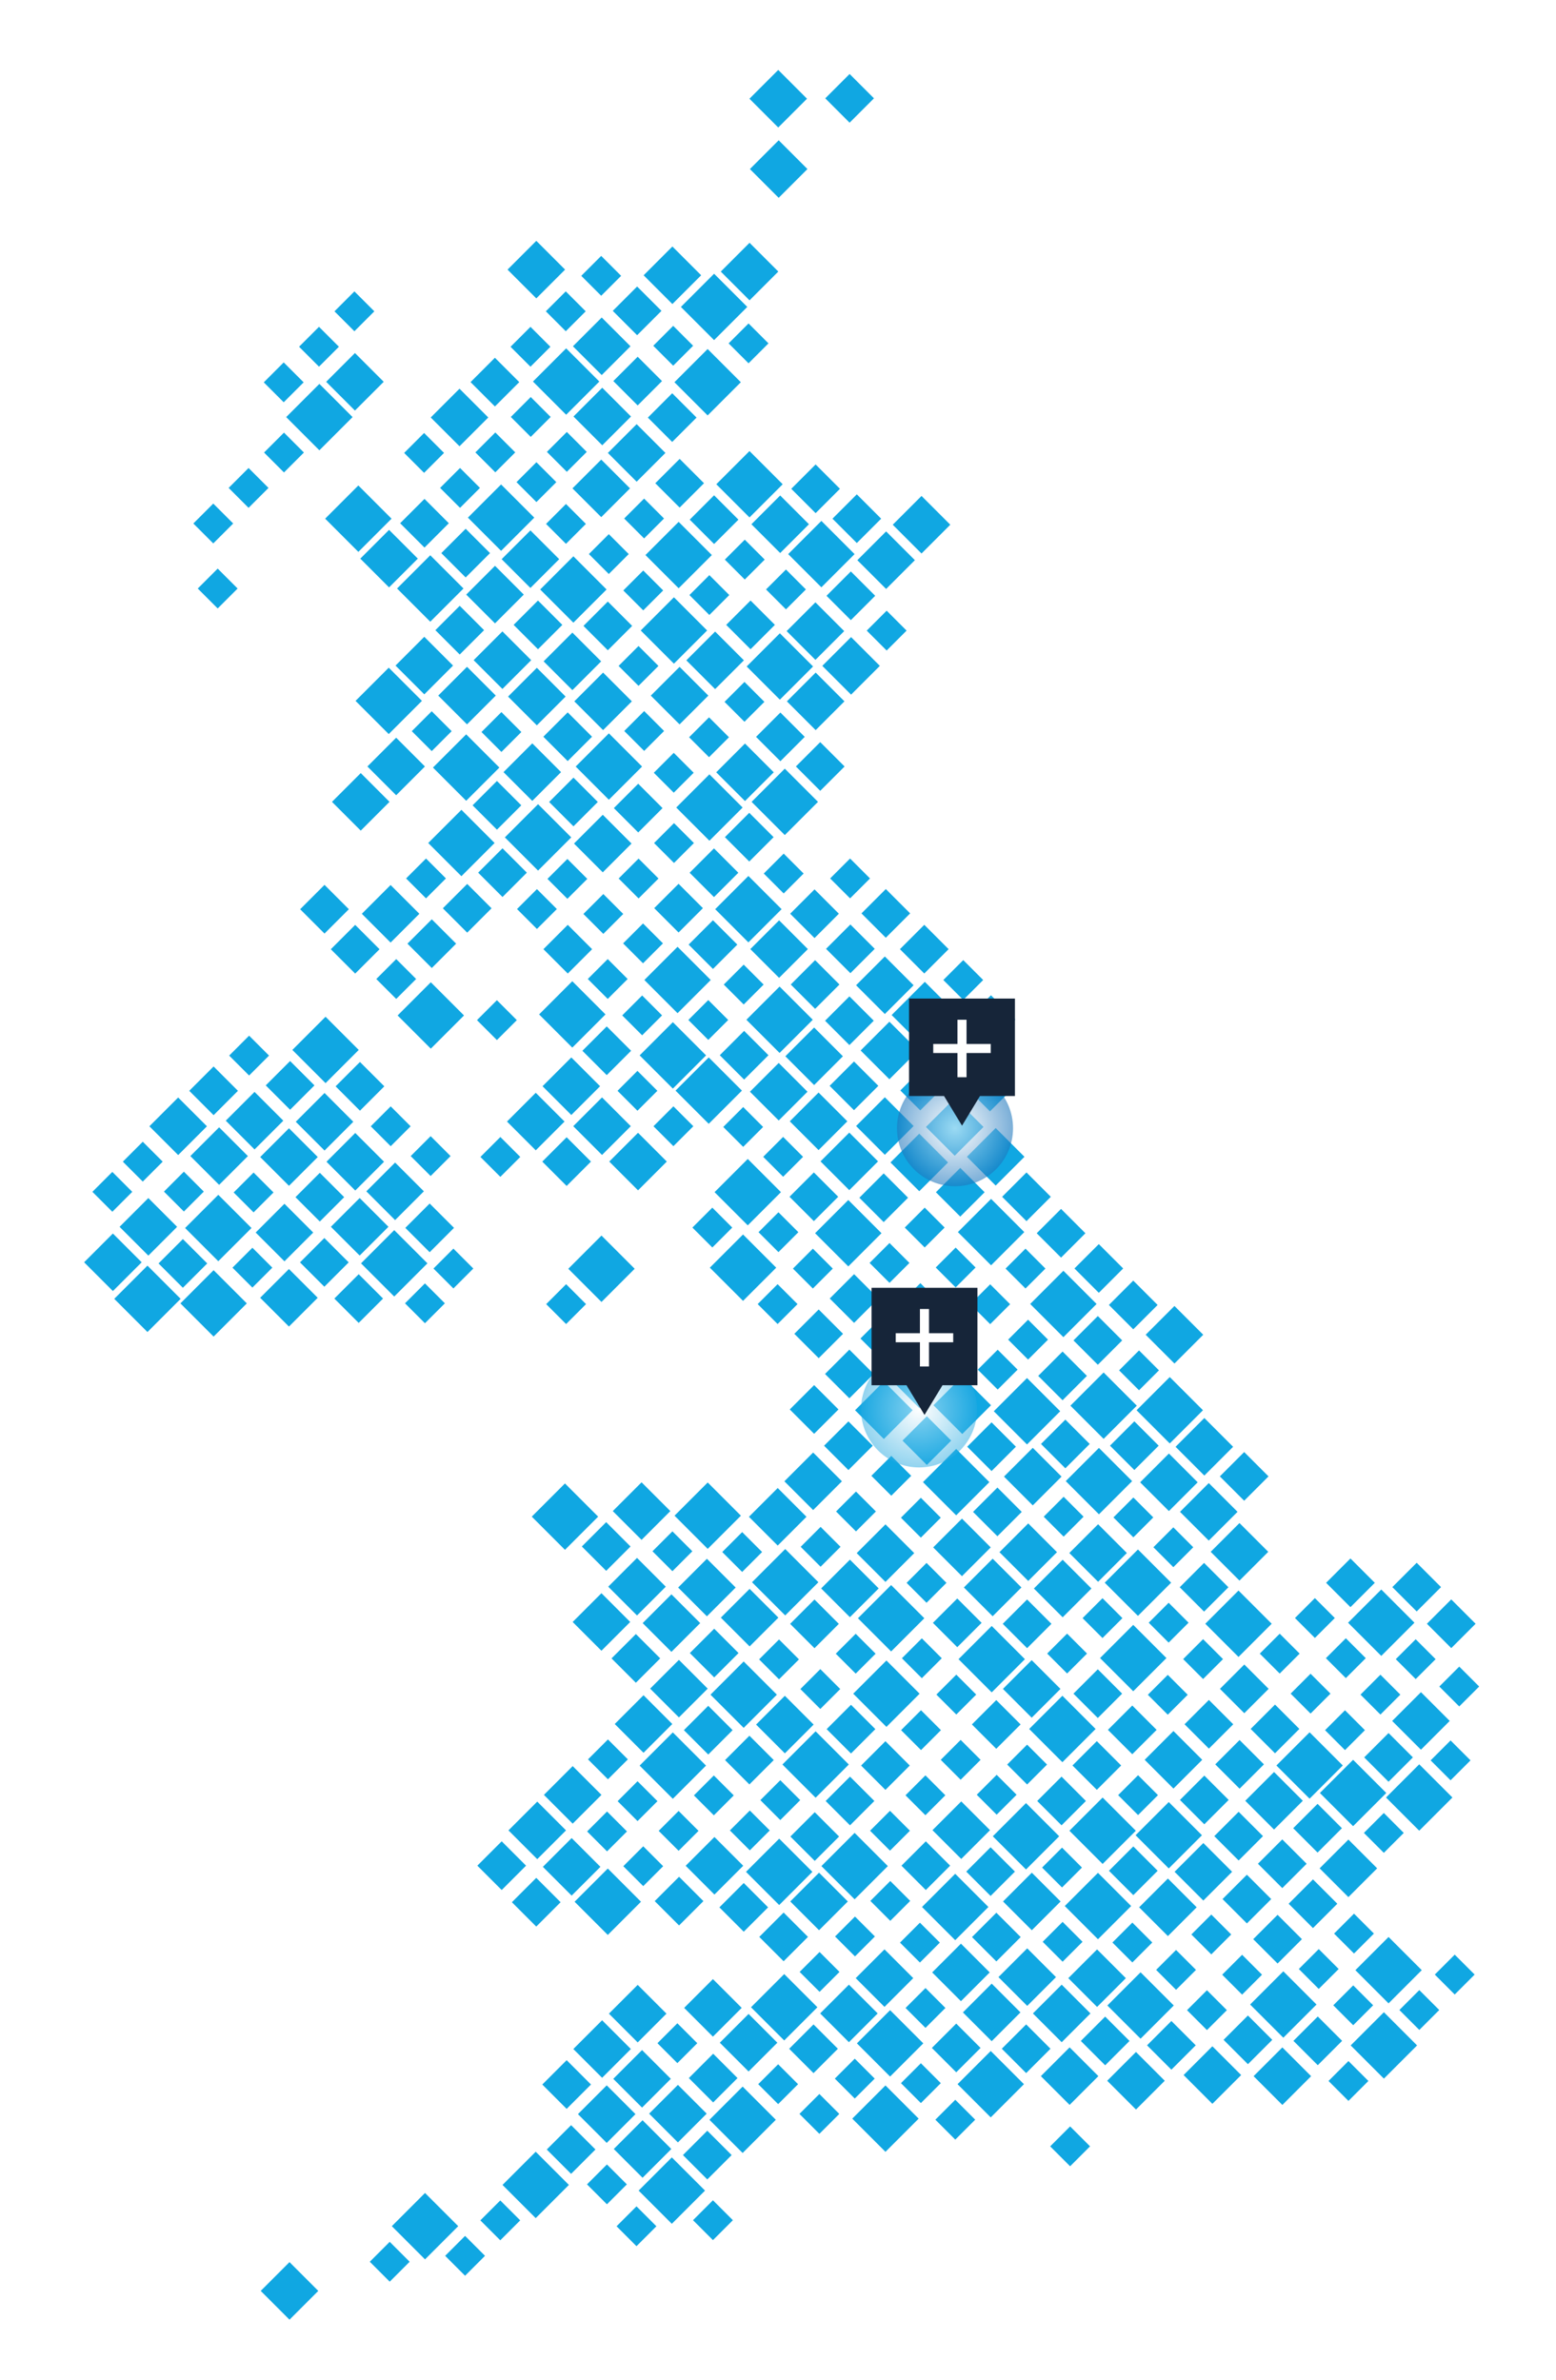 <?xml version="1.0" encoding="utf-8"?>
<!-- Generator: Adobe Illustrator 27.9.0, SVG Export Plug-In . SVG Version: 6.00 Build 0)  -->
<svg version="1.1" id="Layer_1" xmlns="http://www.w3.org/2000/svg" xmlns:xlink="http://www.w3.org/1999/xlink" x="0px" y="0px"
	 viewBox="0 0 669.18 1023.24" style="enable-background:new 0 0 669.18 1023.24;" xml:space="preserve">
<style type="text/css">
	.st0{fill:#10A7E2;}
	.st1{filter:url(#Adobe_OpacityMaskFilter);}
	.st2{filter:url(#Adobe_OpacityMaskFilter_00000034073637039327042910000017198241687315408563_);}
	.st3{mask:url(#SVGID_1_);fill:url(#SVGID_00000058547428179393138340000003492682382856973503_);}
	.st4{opacity:0.5;fill:url(#SVGID_00000023965442841099176050000007219254798627186068_);}
	.st5{filter:url(#Adobe_OpacityMaskFilter_00000044136857371345276650000015434722977498035082_);}
	.st6{filter:url(#Adobe_OpacityMaskFilter_00000054232263740542313970000001170840464193415821_);}
	
		.st7{mask:url(#SVGID_00000155124902242578539740000005528414271333001113_);fill:url(#SVGID_00000134214995798841851000000004373292215166580620_);}
	.st8{opacity:0.58;fill:url(#SVGID_00000103975088196436922180000007860841829263764390_);}
	.st9{fill:#162539;}
	.st10{fill:#FFFFFF;}
</style>
<g>
	<g>
		
			<rect x="115.99" y="158.33" transform="matrix(0.707 -0.707 0.707 0.707 -80.498 134.459)" class="st0" width="12.12" height="12.12"/>
		
			<rect x="131.16" y="143.04" transform="matrix(0.707 -0.707 0.707 0.707 -65.24 140.688)" class="st0" width="12.12" height="12.12"/>
		
			<rect x="146.39" y="127.81" transform="matrix(0.707 -0.707 0.707 0.707 -50.01 146.997)" class="st0" width="12.12" height="12.12"/>
		
			<rect x="221.93" y="107.15" transform="matrix(0.707 -0.707 0.707 0.707 -14.387 197.075)" class="st0" width="17.5" height="17.5"/>
		
			<rect x="87.6" y="246.99" transform="matrix(0.707 -0.707 0.707 0.707 -151.507 140.355)" class="st0" width="12.12" height="12.12"/>
		
			<rect x="144.06" y="212.91" transform="matrix(0.707 -0.707 0.707 0.707 -112.541 174.334)" class="st0" width="20.19" height="20.19"/>
		
			<rect x="325.99" y="33.67" transform="matrix(0.707 -0.707 0.707 0.707 68.038 249.117)" class="st0" width="17.5" height="17.5"/>
		
			<rect x="188.91" y="170.76" transform="matrix(0.707 -0.707 0.707 0.707 -69.041 192.333)" class="st0" width="17.5" height="17.5"/>
		
			<rect x="205.48" y="156.87" transform="matrix(0.707 -0.707 0.707 0.707 -53.808 198.663)" class="st0" width="14.81" height="14.81"/>
		
			<rect x="222.12" y="143.05" transform="matrix(0.707 -0.707 0.707 0.707 -38.605 205.005)" class="st0" width="12.12" height="12.12"/>
		
			<rect x="237.29" y="127.76" transform="matrix(0.707 -0.707 0.707 0.707 -23.341 211.285)" class="st0" width="12.12" height="12.12"/>
		
			<rect x="252.53" y="112.53" transform="matrix(0.707 -0.707 0.707 0.707 -8.114 217.579)" class="st0" width="12.12" height="12.12"/>
		
			<rect x="176.37" y="188.68" transform="matrix(0.707 -0.707 0.707 0.707 -84.272 186.034)" class="st0" width="12.12" height="12.12"/>
		
			<rect x="233.43" y="153.95" transform="matrix(0.707 -0.707 0.707 0.707 -44.672 220.247)" class="st0" width="20.19" height="20.19"/>
		
			<rect x="326.17" y="63.91" transform="matrix(0.707 -0.707 0.707 0.707 46.719 258.103)" class="st0" width="17.5" height="17.5"/>
		
			<rect x="280.47" y="109.6" transform="matrix(0.707 -0.707 0.707 0.707 1.019 239.164)" class="st0" width="17.5" height="17.5"/>
		
			<rect x="250.07" y="140.12" transform="matrix(0.707 -0.707 0.707 0.707 -29.461 226.626)" class="st0" width="17.5" height="17.5"/>
		
			<rect x="158.62" y="231.45" transform="matrix(0.707 -0.707 0.707 0.707 -120.831 188.701)" class="st0" width="17.5" height="17.5"/>
		
			<rect x="358.03" y="34.85" transform="matrix(0.707 -0.707 0.707 0.707 77.15 270.77)" class="st0" width="14.81" height="14.81"/>
		
			<rect x="266.64" y="126.24" transform="matrix(0.707 -0.707 0.707 0.707 -14.233 232.924)" class="st0" width="14.81" height="14.81"/>
		
			<rect x="175.19" y="217.57" transform="matrix(0.707 -0.707 0.707 0.707 -105.598 195.011)" class="st0" width="14.81" height="14.81"/>
		
			<rect x="191.83" y="203.74" transform="matrix(0.707 -0.707 0.707 0.707 -90.391 201.363)" class="st0" width="12.12" height="12.12"/>
		
			<rect x="207" y="188.45" transform="matrix(0.707 -0.707 0.707 0.707 -75.135 207.629)" class="st0" width="12.12" height="12.12"/>
		
			<rect x="222.24" y="173.22" transform="matrix(0.707 -0.707 0.707 0.707 -59.903 213.938)" class="st0" width="12.12" height="12.12"/>
		
			<rect x="174.99" y="242.94" transform="matrix(0.707 -0.707 0.707 0.707 -124.714 204.989)" class="st0" width="20.2" height="20.2"/>
		
			<rect x="205.45" y="212.48" transform="matrix(0.707 -0.707 0.707 0.707 -94.251 217.598)" class="st0" width="20.19" height="20.19"/>
		
			<rect x="192.91" y="230.4" transform="matrix(0.707 -0.707 0.707 0.707 -109.484 211.312)" class="st0" width="14.81" height="14.81"/>
		
			<rect x="224.67" y="201.23" transform="matrix(0.707 -0.707 0.707 0.707 -78.994 223.875)" class="st0" width="12.12" height="12.12"/>
		
			<rect x="297.06" y="121.86" transform="matrix(0.707 -0.707 0.707 0.707 -3.349 255.835)" class="st0" width="20.19" height="20.19"/>
		
			<rect x="313.64" y="107.98" transform="matrix(0.707 -0.707 0.707 0.707 11.892 262.166)" class="st0" width="17.5" height="17.5"/>
		
			<rect x="315.91" y="141.56" transform="matrix(0.707 -0.707 0.707 0.707 -10.078 270.901)" class="st0" width="12.12" height="12.12"/>
		
			<rect x="250.3" y="170.33" transform="matrix(0.707 -0.707 0.707 0.707 -50.753 235.625)" class="st0" width="17.5" height="17.5"/>
		
			<rect x="266.88" y="156.44" transform="matrix(0.707 -0.707 0.707 0.707 -35.521 241.935)" class="st0" width="14.81" height="14.81"/>
		
			<rect x="283.51" y="142.61" transform="matrix(0.707 -0.707 0.707 0.707 -20.319 248.285)" class="st0" width="12.12" height="12.12"/>
		
			<rect x="237.76" y="188.25" transform="matrix(0.707 -0.707 0.707 0.707 -65.986 229.299)" class="st0" width="12.12" height="12.12"/>
		
			<rect x="294.28" y="154.23" transform="matrix(0.707 -0.707 0.707 0.707 -27.047 263.358)" class="st0" width="20.19" height="20.19"/>
		
			<rect x="157.14" y="291.26" transform="matrix(0.707 -0.707 0.707 0.707 -164.111 206.528)" class="st0" width="20.19" height="20.19"/>
		
			<rect x="249.87" y="201.21" transform="matrix(0.707 -0.707 0.707 0.707 -72.716 244.384)" class="st0" width="17.5" height="17.5"/>
		
			<rect x="265.1" y="185.98" transform="matrix(0.707 -0.707 0.707 0.707 -57.486 250.681)" class="st0" width="17.5" height="17.5"/>
		
			<rect x="204.18" y="246.91" transform="matrix(0.707 -0.707 0.707 0.707 -118.413 225.445)" class="st0" width="17.5" height="17.5"/>
		
			<rect x="219.41" y="231.68" transform="matrix(0.707 -0.707 0.707 0.707 -103.181 231.754)" class="st0" width="17.5" height="17.5"/>
		
			<rect x="173.77" y="277.43" transform="matrix(0.707 -0.707 0.707 0.707 -148.901 212.885)" class="st0" width="17.5" height="17.5"/>
		
			<rect x="281.74" y="172.15" transform="matrix(0.707 -0.707 0.707 0.707 -42.282 257.034)" class="st0" width="14.81" height="14.81"/>
		
			<rect x="190.35" y="263.55" transform="matrix(0.707 -0.707 0.707 0.707 -133.669 219.194)" class="st0" width="14.81" height="14.81"/>
		
			<rect x="237.39" y="219.2" transform="matrix(0.707 -0.707 0.707 0.707 -87.974 238.121)" class="st0" width="12.12" height="12.12"/>
		
			<rect x="127.29" y="169.24" transform="matrix(0.707 -0.707 0.707 0.707 -86.567 149.676)" class="st0" width="20.19" height="20.19"/>
		
			<rect x="143.93" y="155.41" transform="matrix(0.707 -0.707 0.707 0.707 -71.359 156.044)" class="st0" width="17.5" height="17.5"/>
		
			<rect x="85.7" y="219.03" transform="matrix(0.707 -0.707 0.707 0.707 -132.291 130.819)" class="st0" width="12.12" height="12.12"/>
		
			<rect x="100.87" y="203.74" transform="matrix(0.707 -0.707 0.707 0.707 -117.03 137.058)" class="st0" width="12.12" height="12.12"/>
		
			<rect x="116.1" y="188.51" transform="matrix(0.707 -0.707 0.707 0.707 -101.801 143.379)" class="st0" width="12.12" height="12.12"/>
		
			<rect x="236.55" y="243.36" transform="matrix(0.707 -0.707 0.707 0.707 -106.981 248.644)" class="st0" width="20.19" height="20.19"/>
		
			<rect x="192.14" y="290.35" transform="matrix(0.707 -0.707 0.707 0.707 -152.65 229.644)" class="st0" width="17.5" height="17.5"/>
		
			<rect x="207.38" y="275.11" transform="matrix(0.707 -0.707 0.707 0.707 -137.421 235.967)" class="st0" width="17.5" height="17.5"/>
		
			<rect x="146.45" y="336.04" transform="matrix(0.707 -0.707 0.707 0.707 -198.348 210.73)" class="st0" width="17.5" height="17.5"/>
		
			<rect x="161.68" y="320.81" transform="matrix(0.707 -0.707 0.707 0.707 -183.12 217.052)" class="st0" width="17.5" height="17.5"/>
		
			<rect x="284.94" y="200.36" transform="matrix(0.707 -0.707 0.707 0.707 -61.286 267.572)" class="st0" width="14.81" height="14.81"/>
		
			<rect x="224.01" y="261.29" transform="matrix(0.707 -0.707 0.707 0.707 -122.212 242.319)" class="st0" width="14.81" height="14.81"/>
		
			<rect x="255.82" y="232.17" transform="matrix(0.707 -0.707 0.707 0.707 -91.75 254.953)" class="st0" width="12.12" height="12.12"/>
		
			<rect x="271" y="216.88" transform="matrix(0.707 -0.707 0.707 0.707 -76.494 261.204)" class="st0" width="12.12" height="12.12"/>
		
			<rect x="179.66" y="308.33" transform="matrix(0.707 -0.707 0.707 0.707 -167.909 223.407)" class="st0" width="12.12" height="12.12"/>
		
			<rect x="281.82" y="228.56" transform="matrix(0.707 -0.707 0.707 0.707 -83.253 276.306)" class="st0" width="20.19" height="20.19"/>
		
			<rect x="312.29" y="198.09" transform="matrix(0.707 -0.707 0.707 0.707 -52.785 288.949)" class="st0" width="20.19" height="20.19"/>
		
			<rect x="190.43" y="319.95" transform="matrix(0.707 -0.707 0.707 0.707 -174.639 238.451)" class="st0" width="20.2" height="20.2"/>
		
			<rect x="222.18" y="290.77" transform="matrix(0.707 -0.707 0.707 0.707 -144.153 251.009)" class="st0" width="17.5" height="17.5"/>
		
			<rect x="237.47" y="275.6" transform="matrix(0.707 -0.707 0.707 0.707 -128.948 257.405)" class="st0" width="17.5" height="17.5"/>
		
			<rect x="254.05" y="261.71" transform="matrix(0.707 -0.707 0.707 0.707 -113.715 263.7)" class="st0" width="14.81" height="14.81"/>
		
			<rect x="299.75" y="216.02" transform="matrix(0.707 -0.707 0.707 0.707 -68.019 282.627)" class="st0" width="14.81" height="14.81"/>
		
			<rect x="132.2" y="383.57" transform="matrix(0.707 -0.707 0.707 0.707 -235.561 213.21)" class="st0" width="14.81" height="14.81"/>
		
			<rect x="270.63" y="247.83" transform="matrix(0.707 -0.707 0.707 0.707 -98.484 269.989)" class="st0" width="12.12" height="12.12"/>
		
			<rect x="209.64" y="308.69" transform="matrix(0.707 -0.707 0.707 0.707 -159.386 244.714)" class="st0" width="12.12" height="12.12"/>
		
			<rect x="279.8" y="260.98" transform="matrix(0.707 -0.707 0.707 0.707 -106.775 284.385)" class="st0" width="20.19" height="20.19"/>
		
			<rect x="188.41" y="352.37" transform="matrix(0.707 -0.707 0.707 0.707 -198.169 246.543)" class="st0" width="20.19" height="20.19"/>
		
			<rect x="326.84" y="216.63" transform="matrix(0.707 -0.707 0.707 0.707 -61.076 303.328)" class="st0" width="17.5" height="17.5"/>
		
			<rect x="250.68" y="292.79" transform="matrix(0.707 -0.707 0.707 0.707 -137.239 271.782)" class="st0" width="17.5" height="17.5"/>
		
			<rect x="220.22" y="323.26" transform="matrix(0.707 -0.707 0.707 0.707 -167.699 259.134)" class="st0" width="17.5" height="17.5"/>
		
			<rect x="159.29" y="384.18" transform="matrix(0.707 -0.707 0.707 0.707 -228.623 233.897)" class="st0" width="17.5" height="17.5"/>
		
			<rect x="343.42" y="202.75" transform="matrix(0.707 -0.707 0.707 0.707 -45.848 309.622)" class="st0" width="14.81" height="14.81"/>
		
			<rect x="236.8" y="309.37" transform="matrix(0.707 -0.707 0.707 0.707 -152.47 265.458)" class="st0" width="14.81" height="14.81"/>
		
			<rect x="206.37" y="338.87" transform="matrix(0.707 -0.707 0.707 0.707 -182.236 252.583)" class="st0" width="14.81" height="14.81"/>
		
			<rect x="145.41" y="400.76" transform="matrix(0.707 -0.707 0.707 0.707 -243.861 227.603)" class="st0" width="14.81" height="14.81"/>
		
			<rect x="299.07" y="249.79" transform="matrix(0.707 -0.707 0.707 0.707 -91.543 290.695)" class="st0" width="12.12" height="12.12"/>
		
			<rect x="314.3" y="234.56" transform="matrix(0.707 -0.707 0.707 0.707 -76.314 296.982)" class="st0" width="12.12" height="12.12"/>
		
			<rect x="42.31" y="506.44" transform="matrix(0.707 -0.707 0.707 0.707 -348.224 184.305)" class="st0" width="12.12" height="12.12"/>
		
			<rect x="67.94" y="475.54" transform="matrix(0.707 -0.707 0.707 0.707 -319.993 196.087)" class="st0" width="17.5" height="17.5"/>
		
			<rect x="84.52" y="461.65" transform="matrix(0.707 -0.707 0.707 0.707 -304.75 202.381)" class="st0" width="14.81" height="14.81"/>
		
			<rect x="101.15" y="447.82" transform="matrix(0.707 -0.707 0.707 0.707 -289.556 208.77)" class="st0" width="12.12" height="12.12"/>
		
			<rect x="55.4" y="493.46" transform="matrix(0.707 -0.707 0.707 0.707 -335.214 189.763)" class="st0" width="12.12" height="12.12"/>
		
			<rect x="268.61" y="280.25" transform="matrix(0.707 -0.707 0.707 0.707 -122.007 278.098)" class="st0" width="12.12" height="12.12"/>
		
			<rect x="177.22" y="371.64" transform="matrix(0.707 -0.707 0.707 0.707 -213.404 240.242)" class="st0" width="12.12" height="12.12"/>
		
			<rect x="343.21" y="228.12" transform="matrix(0.707 -0.707 0.707 0.707 -64.961 319.614)" class="st0" width="20.19" height="20.19"/>
		
			<rect x="251.82" y="319.51" transform="matrix(0.707 -0.707 0.707 0.707 -156.352 281.732)" class="st0" width="20.19" height="20.19"/>
		
			<rect x="221.36" y="349.98" transform="matrix(0.707 -0.707 0.707 0.707 -186.814 269.114)" class="st0" width="20.19" height="20.19"/>
		
			<rect x="129.97" y="441.37" transform="matrix(0.707 -0.707 0.707 0.707 -278.208 231.272)" class="st0" width="20.19" height="20.19"/>
		
			<rect x="283.57" y="290.34" transform="matrix(0.707 -0.707 0.707 0.707 -125.866 294.305)" class="st0" width="17.5" height="17.5"/>
		
			<rect x="298.86" y="275.16" transform="matrix(0.707 -0.707 0.707 0.707 -110.659 300.673)" class="st0" width="17.5" height="17.5"/>
		
			<rect x="85.56" y="488.35" transform="matrix(0.707 -0.707 0.707 0.707 -323.89 212.301)" class="st0" width="17.5" height="17.5"/>
		
			<rect x="100.79" y="473.12" transform="matrix(0.707 -0.707 0.707 0.707 -308.657 218.611)" class="st0" width="17.5" height="17.5"/>
		
			<rect x="39.87" y="534.04" transform="matrix(0.707 -0.707 0.707 0.707 -369.575 193.358)" class="st0" width="17.5" height="17.5"/>
		
			<rect x="55.1" y="518.81" transform="matrix(0.707 -0.707 0.707 0.707 -354.331 199.652)" class="st0" width="17.5" height="17.5"/>
		
			<rect x="315.44" y="261.28" transform="matrix(0.707 -0.707 0.707 0.707 -95.429 306.964)" class="st0" width="14.81" height="14.81"/>
		
			<rect x="361.14" y="215.58" transform="matrix(0.707 -0.707 0.707 0.707 -49.727 325.929)" class="st0" width="14.81" height="14.81"/>
		
			<rect x="239.28" y="337.44" transform="matrix(0.707 -0.707 0.707 0.707 -171.583 275.418)" class="st0" width="14.81" height="14.81"/>
		
			<rect x="178.36" y="398.36" transform="matrix(0.707 -0.707 0.707 0.707 -232.513 250.2)" class="st0" width="14.81" height="14.81"/>
		
			<rect x="193.59" y="383.13" transform="matrix(0.707 -0.707 0.707 0.707 -217.287 256.527)" class="st0" width="14.81" height="14.81"/>
		
			<rect x="208.76" y="367.84" transform="matrix(0.707 -0.707 0.707 0.707 -202.021 262.741)" class="st0" width="14.81" height="14.81"/>
		
			<rect x="117.43" y="459.29" transform="matrix(0.707 -0.707 0.707 0.707 -293.45 224.981)" class="st0" width="14.81" height="14.81"/>
		
			<rect x="332.02" y="247.39" transform="matrix(0.707 -0.707 0.707 0.707 -80.198 313.269)" class="st0" width="12.12" height="12.12"/>
		
			<rect x="271.03" y="308.26" transform="matrix(0.707 -0.707 0.707 0.707 -141.096 287.974)" class="st0" width="12.12" height="12.12"/>
		
			<rect x="164.41" y="414.88" transform="matrix(0.707 -0.707 0.707 0.707 -247.73 243.854)" class="st0" width="12.12" height="12.12"/>
		
			<rect x="73.08" y="506.33" transform="matrix(0.707 -0.707 0.707 0.707 -339.135 206.035)" class="st0" width="12.12" height="12.12"/>
		
			<rect x="175.24" y="426.56" transform="matrix(0.707 -0.707 0.707 0.707 -254.472 258.932)" class="st0" width="20.19" height="20.19"/>
		
			<rect x="83.85" y="517.95" transform="matrix(0.707 -0.707 0.707 0.707 -345.869 221.091)" class="st0" width="20.19" height="20.19"/>
		
			<rect x="53.39" y="548.41" transform="matrix(0.707 -0.707 0.707 0.707 -376.332 208.473)" class="st0" width="20.19" height="20.19"/>
		
			<rect x="115.6" y="488.77" transform="matrix(0.707 -0.707 0.707 0.707 -315.381 233.651)" class="st0" width="17.5" height="17.5"/>
		
			<rect x="130.89" y="473.6" transform="matrix(0.707 -0.707 0.707 0.707 -300.174 240.019)" class="st0" width="17.5" height="17.5"/>
		
			<rect x="147.47" y="459.71" transform="matrix(0.707 -0.707 0.707 0.707 -284.942 246.328)" class="st0" width="14.81" height="14.81"/>
		
			<rect x="71.31" y="535.87" transform="matrix(0.707 -0.707 0.707 0.707 -361.1 214.782)" class="st0" width="14.81" height="14.81"/>
		
			<rect x="224.92" y="384.84" transform="matrix(0.707 -0.707 0.707 0.707 -208.752 277.792)" class="st0" width="12.12" height="12.12"/>
		
			<rect x="103.06" y="506.7" transform="matrix(0.707 -0.707 0.707 0.707 -330.612 227.342)" class="st0" width="12.12" height="12.12"/>
		
			<rect x="102.57" y="539.01" transform="matrix(0.707 -0.707 0.707 0.707 -353.618 236.485)" class="st0" width="12.12" height="12.12"/>
		
			<rect x="325.36" y="276.44" transform="matrix(0.707 -0.707 0.707 0.707 -104.356 321.143)" class="st0" width="20.19" height="20.19"/>
		
			<rect x="372.4" y="232.09" transform="matrix(0.707 -0.707 0.707 0.707 -58.662 340.056)" class="st0" width="17.5" height="17.5"/>
		
			<rect x="387.63" y="216.86" transform="matrix(0.707 -0.707 0.707 0.707 -43.435 346.349)" class="st0" width="17.5" height="17.5"/>
		
			<rect x="342" y="262.61" transform="matrix(0.707 -0.707 0.707 0.707 -89.152 327.48)" class="st0" width="17.5" height="17.5"/>
		
			<rect x="250.55" y="353.94" transform="matrix(0.707 -0.707 0.707 0.707 -180.519 289.599)" class="st0" width="17.5" height="17.5"/>
		
			<rect x="358.57" y="248.73" transform="matrix(0.707 -0.707 0.707 0.707 -73.915 333.825)" class="st0" width="14.81" height="14.81"/>
		
			<rect x="267.13" y="340.06" transform="matrix(0.707 -0.707 0.707 0.707 -165.284 295.891)" class="st0" width="14.81" height="14.81"/>
		
			<rect x="283.76" y="326.23" transform="matrix(0.707 -0.707 0.707 0.707 -150.075 302.236)" class="st0" width="12.12" height="12.12"/>
		
			<rect x="298.94" y="310.94" transform="matrix(0.707 -0.707 0.707 0.707 -134.821 308.51)" class="st0" width="12.12" height="12.12"/>
		
			<rect x="314.17" y="295.71" transform="matrix(0.707 -0.707 0.707 0.707 -119.589 314.819)" class="st0" width="12.12" height="12.12"/>
		
			<rect x="238.01" y="371.87" transform="matrix(0.707 -0.707 0.707 0.707 -195.743 283.25)" class="st0" width="12.12" height="12.12"/>
		
			<rect x="327.49" y="334.69" transform="matrix(0.707 -0.707 0.707 0.707 -144.923 339.683)" class="st0" width="20.19" height="20.19"/>
		
			<rect x="236.1" y="426.08" transform="matrix(0.707 -0.707 0.707 0.707 -236.313 301.844)" class="st0" width="20.19" height="20.19"/>
		
			<rect x="146" y="518.76" transform="matrix(0.707 -0.707 0.707 0.707 -327.679 263.93)" class="st0" width="17.5" height="17.5"/>
		
			<rect x="161.23" y="503.53" transform="matrix(0.707 -0.707 0.707 0.707 -312.439 270.221)" class="st0" width="17.5" height="17.5"/>
		
			<rect x="115.6" y="549.28" transform="matrix(0.707 -0.707 0.707 0.707 -358.179 251.388)" class="st0" width="17.5" height="17.5"/>
		
			<rect x="345.42" y="322.15" transform="matrix(0.707 -0.707 0.707 0.707 -129.69 346.008)" class="st0" width="14.81" height="14.81"/>
		
			<rect x="284.49" y="383.08" transform="matrix(0.707 -0.707 0.707 0.707 -190.618 320.771)" class="st0" width="14.81" height="14.81"/>
		
			<rect x="299.72" y="367.85" transform="matrix(0.707 -0.707 0.707 0.707 -175.386 327.08)" class="st0" width="14.81" height="14.81"/>
		
			<rect x="314.9" y="352.55" transform="matrix(0.707 -0.707 0.707 0.707 -160.13 333.331)" class="st0" width="14.81" height="14.81"/>
		
			<rect x="132.17" y="535.39" transform="matrix(0.707 -0.707 0.707 0.707 -342.948 257.7)" class="st0" width="14.81" height="14.81"/>
		
			<rect x="255.37" y="414.89" transform="matrix(0.707 -0.707 0.707 0.707 -221.082 308.152)" class="st0" width="12.12" height="12.12"/>
		
			<rect x="270.55" y="399.6" transform="matrix(0.707 -0.707 0.707 0.707 -205.821 314.377)" class="st0" width="12.12" height="12.12"/>
		
			<rect x="179.21" y="491.05" transform="matrix(0.707 -0.707 0.707 0.707 -297.24 276.606)" class="st0" width="12.12" height="12.12"/>
		
			<rect x="281.37" y="411.27" transform="matrix(0.707 -0.707 0.707 0.707 -212.583 329.518)" class="st0" width="20.19" height="20.19"/>
		
			<rect x="311.84" y="380.81" transform="matrix(0.707 -0.707 0.707 0.707 -182.121 342.152)" class="st0" width="20.19" height="20.19"/>
		
			<rect x="159.52" y="533.13" transform="matrix(0.707 -0.707 0.707 0.707 -334.437 279.044)" class="st0" width="20.19" height="20.19"/>
		
			<rect x="221.74" y="473.49" transform="matrix(0.707 -0.707 0.707 0.707 -273.492 304.241)" class="st0" width="17.5" height="17.5"/>
		
			<rect x="237.03" y="458.31" transform="matrix(0.707 -0.707 0.707 0.707 -258.278 310.59)" class="st0" width="17.5" height="17.5"/>
		
			<rect x="253.6" y="444.43" transform="matrix(0.707 -0.707 0.707 0.707 -243.04 316.877)" class="st0" width="14.81" height="14.81"/>
		
			<rect x="299.3" y="398.73" transform="matrix(0.707 -0.707 0.707 0.707 -197.354 335.849)" class="st0" width="14.81" height="14.81"/>
		
			<rect x="177.44" y="520.59" transform="matrix(0.707 -0.707 0.707 0.707 -319.194 285.331)" class="st0" width="14.81" height="14.81"/>
		
			<rect x="146.92" y="550.99" transform="matrix(0.707 -0.707 0.707 0.707 -349.632 272.655)" class="st0" width="14.81" height="14.81"/>
		
			<rect x="331.05" y="369.56" transform="matrix(0.707 -0.707 0.707 0.707 -166.862 348.36)" class="st0" width="12.12" height="12.12"/>
		
			<rect x="270.18" y="430.54" transform="matrix(0.707 -0.707 0.707 0.707 -227.815 323.209)" class="st0" width="12.12" height="12.12"/>
		
			<rect x="209.2" y="491.41" transform="matrix(0.707 -0.707 0.707 0.707 -288.717 297.913)" class="st0" width="12.12" height="12.12"/>
		
			<rect x="279.35" y="443.7" transform="matrix(0.707 -0.707 0.707 0.707 -236.106 337.585)" class="st0" width="20.2" height="20.2"/>
		
			<rect x="326.39" y="399.35" transform="matrix(0.707 -0.707 0.707 0.707 -190.409 356.493)" class="st0" width="17.5" height="17.5"/>
		
			<rect x="250.23" y="475.51" transform="matrix(0.707 -0.707 0.707 0.707 -266.564 324.947)" class="st0" width="17.5" height="17.5"/>
		
			<rect x="342.97" y="385.47" transform="matrix(0.707 -0.707 0.707 0.707 -175.179 362.822)" class="st0" width="14.81" height="14.81"/>
		
			<rect x="236.35" y="492.09" transform="matrix(0.707 -0.707 0.707 0.707 -281.794 318.635)" class="st0" width="14.81" height="14.81"/>
		
			<rect x="359.61" y="371.64" transform="matrix(0.707 -0.707 0.707 0.707 -159.971 369.19)" class="st0" width="12.12" height="12.12"/>
		
			<rect x="298.62" y="432.51" transform="matrix(0.707 -0.707 0.707 0.707 -220.874 343.894)" class="st0" width="12.12" height="12.12"/>
		
			<rect x="313.85" y="417.28" transform="matrix(0.707 -0.707 0.707 0.707 -205.643 350.203)" class="st0" width="12.12" height="12.12"/>
		
			<rect x="268.16" y="462.97" transform="matrix(0.707 -0.707 0.707 0.707 -251.338 331.276)" class="st0" width="12.12" height="12.12"/>
		
			<rect x="176.77" y="554.36" transform="matrix(0.707 -0.707 0.707 0.707 -342.729 293.421)" class="st0" width="12.12" height="12.12"/>
		
			<rect x="295.07" y="337.13" transform="matrix(0.707 -0.707 0.707 0.707 -156.146 317.472)" class="st0" width="20.19" height="20.19"/>
		
			<rect x="81.83" y="550.38" transform="matrix(0.707 -0.707 0.707 0.707 -369.381 229.143)" class="st0" width="20.19" height="20.19"/>
		
			<rect x="342.11" y="292.78" transform="matrix(0.707 -0.707 0.707 0.707 -110.45 336.432)" class="st0" width="17.5" height="17.5"/>
		
			<rect x="357.34" y="277.55" transform="matrix(0.707 -0.707 0.707 0.707 -95.222 342.707)" class="st0" width="17.5" height="17.5"/>
		
			<rect x="311.71" y="323.31" transform="matrix(0.707 -0.707 0.707 0.707 -140.94 323.855)" class="st0" width="17.5" height="17.5"/>
		
			<rect x="144.1" y="490.8" transform="matrix(0.707 -0.707 0.707 0.707 -308.465 254.395)" class="st0" width="17.5" height="17.5"/>
		
			<rect x="113.64" y="521.26" transform="matrix(0.707 -0.707 0.707 0.707 -338.918 241.76)" class="st0" width="17.5" height="17.5"/>
		
			<rect x="328.28" y="309.42" transform="matrix(0.707 -0.707 0.707 0.707 -125.708 330.164)" class="st0" width="14.81" height="14.81"/>
		
			<rect x="236.84" y="400.75" transform="matrix(0.707 -0.707 0.707 0.707 -217.069 292.23)" class="st0" width="14.81" height="14.81"/>
		
			<rect x="130.21" y="507.37" transform="matrix(0.707 -0.707 0.707 0.707 -323.696 248.086)" class="st0" width="14.81" height="14.81"/>
		
			<rect x="253.47" y="386.93" transform="matrix(0.707 -0.707 0.707 0.707 -201.867 298.618)" class="st0" width="12.12" height="12.12"/>
		
			<rect x="268.65" y="371.63" transform="matrix(0.707 -0.707 0.707 0.707 -186.618 304.918)" class="st0" width="12.12" height="12.12"/>
		
			<rect x="283.88" y="356.4" transform="matrix(0.707 -0.707 0.707 0.707 -171.382 311.203)" class="st0" width="12.12" height="12.12"/>
		
			<rect x="375.33" y="265.07" transform="matrix(0.707 -0.707 0.707 0.707 -80.013 349.092)" class="st0" width="12.12" height="12.12"/>
		
			<rect x="207.72" y="432.56" transform="matrix(0.707 -0.707 0.707 0.707 -247.546 279.657)" class="st0" width="12.12" height="12.12"/>
		
			<rect x="162.02" y="478.26" transform="matrix(0.707 -0.707 0.707 0.707 -293.221 260.68)" class="st0" width="12.12" height="12.12"/>
		
			<rect x="415.82" y="886" transform="matrix(-0.707 0.707 -0.707 -0.707 1360.743 1228.54)" class="st0" width="20.19" height="20.19"/>
		
			<rect x="552.97" y="748.98" transform="matrix(-0.707 0.707 -0.707 -0.707 1497.96 897.673)" class="st0" width="20.19" height="20.19"/>
		
			<rect x="462.92" y="841.71" transform="matrix(-0.707 0.707 -0.707 -0.707 1406.559 1118.345)" class="st0" width="17.5" height="17.5"/>
		
			<rect x="447.69" y="856.95" transform="matrix(-0.707 0.707 -0.707 -0.707 1391.348 1155.048)" class="st0" width="17.5" height="17.5"/>
		
			<rect x="508.62" y="796.02" transform="matrix(-0.707 0.707 -0.707 -0.707 1452.264 1007.992)" class="st0" width="17.5" height="17.5"/>
		
			<rect x="493.39" y="811.25" transform="matrix(-0.707 0.707 -0.707 -0.707 1437.024 1044.799)" class="st0" width="17.5" height="17.5"/>
		
			<rect x="539.02" y="765.5" transform="matrix(-0.707 0.707 -0.707 -0.707 1482.586 934.387)" class="st0" width="17.5" height="17.5"/>
		
			<rect x="433.75" y="873.46" transform="matrix(-0.707 0.707 -0.707 -0.707 1375.978 1191.755)" class="st0" width="14.81" height="14.81"/>
		
			<rect x="525.14" y="782.07" transform="matrix(-0.707 0.707 -0.707 -0.707 1467.363 971.119)" class="st0" width="14.81" height="14.81"/>
		
			<rect x="616.59" y="690.74" transform="matrix(-0.707 0.707 -0.707 -0.707 1558.887 750.582)" class="st0" width="14.81" height="14.81"/>
		
			<rect x="602.64" y="707.26" transform="matrix(-0.707 0.707 -0.707 -0.707 1543.509 787.347)" class="st0" width="12.12" height="12.12"/>
		
			<rect x="587.47" y="722.55" transform="matrix(-0.707 0.707 -0.707 -0.707 1528.424 824.128)" class="st0" width="12.12" height="12.12"/>
		
			<rect x="572.24" y="737.78" transform="matrix(-0.707 0.707 -0.707 -0.707 1513.185 860.95)" class="st0" width="12.12" height="12.12"/>
		
			<rect x="404.63" y="905.27" transform="matrix(-0.707 0.707 -0.707 -0.707 1345.501 1265.342)" class="st0" width="12.12" height="12.12"/>
		
			<rect x="480.79" y="829.12" transform="matrix(-0.707 0.707 -0.707 -0.707 1421.66 1081.478)" class="st0" width="12.12" height="12.12"/>
		
			<rect x="370.55" y="900.81" transform="matrix(-0.707 0.707 -0.707 -0.707 1293.932 1285.829)" class="st0" width="20.19" height="20.19"/>
		
			<rect x="461.94" y="809.42" transform="matrix(-0.707 0.707 -0.707 -0.707 1385.318 1065.193)" class="st0" width="20.19" height="20.19"/>
		
			<rect x="492.41" y="778.96" transform="matrix(-0.707 0.707 -0.707 -0.707 1415.774 991.677)" class="st0" width="20.19" height="20.19"/>
		
			<rect x="583.8" y="687.57" transform="matrix(-0.707 0.707 -0.707 -0.707 1507.163 771.07)" class="st0" width="20.19" height="20.19"/>
		
			<rect x="432.89" y="841.29" transform="matrix(-0.707 0.707 -0.707 -0.707 1354.989 1138.827)" class="st0" width="17.5" height="17.5"/>
		
			<rect x="417.59" y="856.46" transform="matrix(-0.707 0.707 -0.707 -0.707 1339.616 1175.541)" class="st0" width="17.5" height="17.5"/>
		
			<rect x="403.71" y="873.04" transform="matrix(-0.707 0.707 -0.707 -0.707 1324.369 1212.353)" class="st0" width="14.81" height="14.81"/>
		
			<rect x="479.87" y="796.88" transform="matrix(-0.707 0.707 -0.707 -0.707 1400.532 1028.49)" class="st0" width="14.81" height="14.81"/>
		
			<rect x="540.79" y="735.96" transform="matrix(-0.707 0.707 -0.707 -0.707 1461.469 881.36)" class="st0" width="14.81" height="14.81"/>
		
			<rect x="525.56" y="751.19" transform="matrix(-0.707 0.707 -0.707 -0.707 1446.238 918.132)" class="st0" width="14.81" height="14.81"/>
		
			<rect x="510.39" y="766.48" transform="matrix(-0.707 0.707 -0.707 -0.707 1431.147 954.963)" class="st0" width="14.81" height="14.81"/>
		
			<rect x="601.72" y="675.03" transform="matrix(-0.707 0.707 -0.707 -0.707 1522.399 734.228)" class="st0" width="14.81" height="14.81"/>
		
			<rect x="389.82" y="889.62" transform="matrix(-0.707 0.707 -0.707 -0.707 1309.171 1249.038)" class="st0" width="12.12" height="12.12"/>
		
			<rect x="450.81" y="828.75" transform="matrix(-0.707 0.707 -0.707 -0.707 1370.206 1102.103)" class="st0" width="12.12" height="12.12"/>
		
			<rect x="572.6" y="706.84" transform="matrix(-0.707 0.707 -0.707 -0.707 1491.928 807.863)" class="st0" width="12.12" height="12.12"/>
		
			<rect x="557.43" y="722.13" transform="matrix(-0.707 0.707 -0.707 -0.707 1476.843 844.645)" class="st0" width="12.12" height="12.12"/>
		
			<rect x="372.58" y="868.38" transform="matrix(-0.707 0.707 -0.707 -0.707 1274.433 1229.098)" class="st0" width="20.19" height="20.19"/>
		
			<rect x="463.97" y="776.99" transform="matrix(-0.707 0.707 -0.707 -0.707 1365.828 1008.461)" class="st0" width="20.19" height="20.19"/>
		
			<rect x="404.39" y="839.27" transform="matrix(-0.707 0.707 -0.707 -0.707 1304.908 1155.524)" class="st0" width="17.5" height="17.5"/>
		
			<rect x="434.85" y="808.8" transform="matrix(-0.707 0.707 -0.707 -0.707 1335.381 1081.945)" class="st0" width="17.5" height="17.5"/>
		
			<rect x="495.78" y="747.88" transform="matrix(-0.707 0.707 -0.707 -0.707 1396.299 934.886)" class="st0" width="17.5" height="17.5"/>
		
			<rect x="420.96" y="825.38" transform="matrix(-0.707 0.707 -0.707 -0.707 1320.127 1118.79)" class="st0" width="14.81" height="14.81"/>
		
			<rect x="527.59" y="718.76" transform="matrix(-0.707 0.707 -0.707 -0.707 1426.768 861.302)" class="st0" width="14.81" height="14.81"/>
		
			<rect x="512.35" y="733.99" transform="matrix(-0.707 0.707 -0.707 -0.707 1411.537 898.075)" class="st0" width="14.81" height="14.81"/>
		
			<rect x="300.4" y="948.52" transform="matrix(-0.707 0.707 -0.707 -0.707 1198.169 1412.826)" class="st0" width="12.12" height="12.12"/>
		
			<rect x="361.38" y="887.65" transform="matrix(-0.707 0.707 -0.707 -0.707 1259.233 1265.794)" class="st0" width="12.12" height="12.12"/>
		
			<rect x="346.15" y="902.89" transform="matrix(-0.707 0.707 -0.707 -0.707 1244.023 1302.519)" class="st0" width="12.12" height="12.12"/>
		
			<rect x="573.24" y="673.1" transform="matrix(-0.707 0.707 -0.707 -0.707 1472.416 751.154)" class="st0" width="14.81" height="14.81"/>
		
			<rect x="559.3" y="689.62" transform="matrix(-0.707 0.707 -0.707 -0.707 1457.047 787.829)" class="st0" width="12.12" height="12.12"/>
		
			<rect x="391.85" y="857.19" transform="matrix(-0.707 0.707 -0.707 -0.707 1289.659 1192.343)" class="st0" width="12.12" height="12.12"/>
		
			<rect x="483.24" y="765.8" transform="matrix(-0.707 0.707 -0.707 -0.707 1381.078 971.612)" class="st0" width="12.12" height="12.12"/>
		
			<rect x="544.16" y="704.87" transform="matrix(-0.707 0.707 -0.707 -0.707 1441.988 824.616)" class="st0" width="12.12" height="12.12"/>
		
			<rect x="309.16" y="901.25" transform="matrix(-0.707 0.707 -0.707 -0.707 1189.414 1330.038)" class="st0" width="20.19" height="20.19"/>
		
			<rect x="278.7" y="931.71" transform="matrix(-0.707 0.707 -0.707 -0.707 1158.964 1403.555)" class="st0" width="20.19" height="20.19"/>
		
			<rect x="400.55" y="809.86" transform="matrix(-0.707 0.707 -0.707 -0.707 1280.836 1109.318)" class="st0" width="20.19" height="20.19"/>
		
			<rect x="431.02" y="779.39" transform="matrix(-0.707 0.707 -0.707 -0.707 1311.281 1035.828)" class="st0" width="20.19" height="20.19"/>
		
			<rect x="522.41" y="688" transform="matrix(-0.707 0.707 -0.707 -0.707 1402.668 815.22)" class="st0" width="20.19" height="20.19"/>
		
			<rect x="371.49" y="841.72" transform="matrix(-0.707 0.707 -0.707 -0.707 1250.495 1182.977)" class="st0" width="17.5" height="17.5"/>
		
			<rect x="356.2" y="856.9" transform="matrix(-0.707 0.707 -0.707 -0.707 1235.122 1219.692)" class="st0" width="17.5" height="17.5"/>
		
			<rect x="342.32" y="873.48" transform="matrix(-0.707 0.707 -0.707 -0.707 1219.907 1256.427)" class="st0" width="14.81" height="14.81"/>
		
			<rect x="296.62" y="919.17" transform="matrix(-0.707 0.707 -0.707 -0.707 1174.215 1366.744)" class="st0" width="14.81" height="14.81"/>
		
			<rect x="418.48" y="797.32" transform="matrix(-0.707 0.707 -0.707 -0.707 1296.06 1072.563)" class="st0" width="14.81" height="14.81"/>
		
			<rect x="479.4" y="736.39" transform="matrix(-0.707 0.707 -0.707 -0.707 1356.985 925.472)" class="st0" width="14.81" height="14.81"/>
		
			<rect x="464.17" y="751.62" transform="matrix(-0.707 0.707 -0.707 -0.707 1341.736 962.321)" class="st0" width="14.81" height="14.81"/>
		
			<rect x="449" y="766.91" transform="matrix(-0.707 0.707 -0.707 -0.707 1326.654 999.114)" class="st0" width="14.81" height="14.81"/>
		
			<rect x="267.56" y="951.04" transform="matrix(-0.707 0.707 -0.707 -0.707 1143.846 1440.434)" class="st0" width="12.12" height="12.12"/>
		
			<rect x="328.43" y="890.05" transform="matrix(-0.707 0.707 -0.707 -0.707 1204.68 1293.191)" class="st0" width="12.12" height="12.12"/>
		
			<rect x="389.42" y="829.18" transform="matrix(-0.707 0.707 -0.707 -0.707 1265.744 1146.158)" class="st0" width="12.12" height="12.12"/>
		
			<rect x="511.21" y="707.27" transform="matrix(-0.707 0.707 -0.707 -0.707 1387.44 851.965)" class="st0" width="12.12" height="12.12"/>
		
			<rect x="496.04" y="722.56" transform="matrix(-0.707 0.707 -0.707 -0.707 1372.341 888.842)" class="st0" width="12.12" height="12.12"/>
		
			<rect x="477.14" y="702.81" transform="matrix(-0.707 0.707 -0.707 -0.707 1335.865 872.455)" class="st0" width="20.19" height="20.19"/>
		
			<rect x="446.67" y="733.27" transform="matrix(-0.707 0.707 -0.707 -0.707 1305.396 946.027)" class="st0" width="20.2" height="20.2"/>
		
			<rect x="524.18" y="658.46" transform="matrix(-0.707 0.707 -0.707 -0.707 1381.555 762.163)" class="st0" width="17.5" height="17.5"/>
		
			<rect x="510.29" y="675.04" transform="matrix(-0.707 0.707 -0.707 -0.707 1366.323 798.936)" class="st0" width="14.81" height="14.81"/>
		
			<rect x="464.6" y="720.73" transform="matrix(-0.707 0.707 -0.707 -0.707 1320.62 909.291)" class="st0" width="14.81" height="14.81"/>
		
			<rect x="435.54" y="752.6" transform="matrix(-0.707 0.707 -0.707 -0.707 1290.306 982.858)" class="st0" width="12.12" height="12.12"/>
		
			<rect x="496.41" y="691.62" transform="matrix(-0.707 0.707 -0.707 -0.707 1351.092 835.708)" class="st0" width="12.12" height="12.12"/>
		
			<rect x="327.01" y="852.93" transform="matrix(-0.707 0.707 -0.707 -0.707 1185.751 1234.877)" class="st0" width="20.19" height="20.19"/>
		
			<rect x="282.67" y="899.97" transform="matrix(-0.707 0.707 -0.707 -0.707 1140.044 1345.223)" class="st0" width="17.5" height="17.5"/>
		
			<rect x="267.43" y="915.2" transform="matrix(-0.707 0.707 -0.707 -0.707 1124.829 1381.964)" class="st0" width="17.5" height="17.5"/>
		
			<rect x="313.07" y="869.45" transform="matrix(-0.707 0.707 -0.707 -0.707 1170.352 1271.65)" class="st0" width="17.5" height="17.5"/>
		
			<rect x="404.52" y="778.12" transform="matrix(-0.707 0.707 -0.707 -0.707 1261.898 1051.041)" class="st0" width="17.5" height="17.5"/>
		
			<rect x="299.19" y="886.03" transform="matrix(-0.707 0.707 -0.707 -0.707 1155.134 1308.392)" class="st0" width="14.81" height="14.81"/>
		
			<rect x="390.63" y="794.7" transform="matrix(-0.707 0.707 -0.707 -0.707 1246.653 1087.851)" class="st0" width="14.81" height="14.81"/>
		
			<rect x="376.69" y="811.21" transform="matrix(-0.707 0.707 -0.707 -0.707 1231.293 1124.528)" class="st0" width="12.12" height="12.12"/>
		
			<rect x="361.52" y="826.51" transform="matrix(-0.707 0.707 -0.707 -0.707 1216.203 1161.359)" class="st0" width="12.12" height="12.12"/>
		
			<rect x="346.29" y="841.74" transform="matrix(-0.707 0.707 -0.707 -0.707 1200.971 1198.132)" class="st0" width="12.12" height="12.12"/>
		
			<rect x="254.84" y="933.07" transform="matrix(-0.707 0.707 -0.707 -0.707 1109.439 1418.709)" class="st0" width="12.12" height="12.12"/>
		
			<rect x="422.45" y="765.58" transform="matrix(-0.707 0.707 -0.707 -0.707 1277.13 1014.267)" class="st0" width="12.12" height="12.12"/>
		
			<rect x="172.56" y="947" transform="matrix(-0.707 0.707 -0.707 -0.707 988.588 1504.699)" class="st0" width="20.19" height="20.19"/>
		
			<rect x="324.88" y="794.68" transform="matrix(-0.707 0.707 -0.707 -0.707 1140.906 1136.972)" class="st0" width="20.19" height="20.19"/>
		
			<rect x="416.27" y="703.29" transform="matrix(-0.707 0.707 -0.707 -0.707 1232.304 916.309)" class="st0" width="20.19" height="20.19"/>
		
			<rect x="265.36" y="857.01" transform="matrix(-0.707 0.707 -0.707 -0.707 1080.136 1284.091)" class="st0" width="17.5" height="17.5"/>
		
			<rect x="250.07" y="872.18" transform="matrix(-0.707 0.707 -0.707 -0.707 1064.748 1320.835)" class="st0" width="17.5" height="17.5"/>
		
			<rect x="463.37" y="659" transform="matrix(-0.707 0.707 -0.707 -0.707 1278.139 806.046)" class="st0" width="17.5" height="17.5"/>
		
			<rect x="448.14" y="674.23" transform="matrix(-0.707 0.707 -0.707 -0.707 1262.903 842.849)" class="st0" width="17.5" height="17.5"/>
		
			<rect x="509.07" y="613.3" transform="matrix(-0.707 0.707 -0.707 -0.707 1323.829 695.758)" class="st0" width="17.5" height="17.5"/>
		
			<rect x="493.84" y="628.53" transform="matrix(-0.707 0.707 -0.707 -0.707 1308.594 732.56)" class="st0" width="17.5" height="17.5"/>
		
			<rect x="236.18" y="888.76" transform="matrix(-0.707 0.707 -0.707 -0.707 1049.496 1357.643)" class="st0" width="14.81" height="14.81"/>
		
			<rect x="312.34" y="812.6" transform="matrix(-0.707 0.707 -0.707 -0.707 1125.66 1173.78)" class="st0" width="14.81" height="14.81"/>
		
			<rect x="373.27" y="751.68" transform="matrix(-0.707 0.707 -0.707 -0.707 1186.601 1026.654)" class="st0" width="14.81" height="14.81"/>
		
			<rect x="358.04" y="766.91" transform="matrix(-0.707 0.707 -0.707 -0.707 1171.369 1063.426)" class="st0" width="14.81" height="14.81"/>
		
			<rect x="342.86" y="782.2" transform="matrix(-0.707 0.707 -0.707 -0.707 1156.279 1100.257)" class="st0" width="14.81" height="14.81"/>
		
			<rect x="434.2" y="690.75" transform="matrix(-0.707 0.707 -0.707 -0.707 1247.529 879.562)" class="st0" width="14.81" height="14.81"/>
		
			<rect x="161.43" y="966.33" transform="matrix(-0.707 0.707 -0.707 -0.707 973.499 1541.53)" class="st0" width="12.12" height="12.12"/>
		
			<rect x="405.08" y="722.56" transform="matrix(-0.707 0.707 -0.707 -0.707 1217.077 953.065)" class="st0" width="12.12" height="12.12"/>
		
			<rect x="389.91" y="737.85" transform="matrix(-0.707 0.707 -0.707 -0.707 1201.988 989.896)" class="st0" width="12.12" height="12.12"/>
		
			<rect x="481.24" y="646.4" transform="matrix(-0.707 0.707 -0.707 -0.707 1293.23 769.202)" class="st0" width="12.12" height="12.12"/>
		
			<rect x="371" y="718.1" transform="matrix(-0.707 0.707 -0.707 -0.707 1165.485 973.626)" class="st0" width="20.19" height="20.19"/>
		
			<rect x="340.54" y="748.56" transform="matrix(-0.707 0.707 -0.707 -0.707 1135.031 1047.145)" class="st0" width="20.19" height="20.19"/>
		
			<rect x="462.39" y="626.7" transform="matrix(-0.707 0.707 -0.707 -0.707 1256.876 752.989)" class="st0" width="20.19" height="20.19"/>
		
			<rect x="492.86" y="596.24" transform="matrix(-0.707 0.707 -0.707 -0.707 1287.339 679.443)" class="st0" width="20.19" height="20.19"/>
		
			<rect x="433.33" y="658.57" transform="matrix(-0.707 0.707 -0.707 -0.707 1226.547 826.622)" class="st0" width="17.5" height="17.5"/>
		
			<rect x="418.04" y="673.75" transform="matrix(-0.707 0.707 -0.707 -0.707 1211.173 863.336)" class="st0" width="17.5" height="17.5"/>
		
			<rect x="404.16" y="690.32" transform="matrix(-0.707 0.707 -0.707 -0.707 1195.948 900.08)" class="st0" width="14.81" height="14.81"/>
		
			<rect x="358.46" y="736.02" transform="matrix(-0.707 0.707 -0.707 -0.707 1150.253 1010.398)" class="st0" width="14.81" height="14.81"/>
		
			<rect x="480.32" y="614.16" transform="matrix(-0.707 0.707 -0.707 -0.707 1272.108 716.215)" class="st0" width="14.81" height="14.81"/>
		
			<rect x="329.4" y="767.89" transform="matrix(-0.707 0.707 -0.707 -0.707 1119.931 1084.002)" class="st0" width="12.12" height="12.12"/>
		
			<rect x="390.27" y="706.9" transform="matrix(-0.707 0.707 -0.707 -0.707 1180.717 936.852)" class="st0" width="12.12" height="12.12"/>
		
			<rect x="451.26" y="646.03" transform="matrix(-0.707 0.707 -0.707 -0.707 1241.786 789.821)" class="st0" width="12.12" height="12.12"/>
		
			<rect x="115.6" y="976.18" transform="matrix(-0.707 0.707 -0.707 -0.707 908.765 1593.428)" class="st0" width="17.5" height="17.5"/>
		
			<rect x="298.39" y="793.4" transform="matrix(-0.707 0.707 -0.707 -0.707 1091.523 1152.184)" class="st0" width="17.5" height="17.5"/>
		
			<rect x="284.5" y="809.98" transform="matrix(-0.707 0.707 -0.707 -0.707 1076.309 1188.923)" class="st0" width="14.81" height="14.81"/>
		
			<rect x="316.31" y="780.86" transform="matrix(-0.707 0.707 -0.707 -0.707 1106.737 1115.454)" class="st0" width="12.12" height="12.12"/>
		
			<rect x="251.17" y="807.52" transform="matrix(-0.707 0.707 -0.707 -0.707 1024.156 1211.017)" class="st0" width="20.19" height="20.19"/>
		
			<rect x="373.02" y="685.67" transform="matrix(-0.707 0.707 -0.707 -0.707 1146.009 916.834)" class="st0" width="20.19" height="20.19"/>
		
			<rect x="464.42" y="594.28" transform="matrix(-0.707 0.707 -0.707 -0.707 1237.4 696.198)" class="st0" width="20.19" height="20.19"/>
		
			<rect x="328.68" y="732.71" transform="matrix(-0.707 0.707 -0.707 -0.707 1100.315 1027.153)" class="st0" width="17.5" height="17.5"/>
		
			<rect x="404.83" y="656.55" transform="matrix(-0.707 0.707 -0.707 -0.707 1176.473 843.29)" class="st0" width="17.5" height="17.5"/>
		
			<rect x="435.3" y="626.09" transform="matrix(-0.707 0.707 -0.707 -0.707 1206.932 769.772)" class="st0" width="17.5" height="17.5"/>
		
			<rect x="496.23" y="565.16" transform="matrix(-0.707 0.707 -0.707 -0.707 1267.865 622.625)" class="st0" width="17.5" height="17.5"/>
		
			<rect x="314.79" y="749.29" transform="matrix(-0.707 0.707 -0.707 -0.707 1085.069 1063.959)" class="st0" width="14.81" height="14.81"/>
		
			<rect x="421.41" y="642.66" transform="matrix(-0.707 0.707 -0.707 -0.707 1191.712 806.483)" class="st0" width="14.81" height="14.81"/>
		
			<rect x="300.85" y="765.81" transform="matrix(-0.707 0.707 -0.707 -0.707 1069.691 1100.681)" class="st0" width="12.12" height="12.12"/>
		
			<rect x="285.67" y="781.1" transform="matrix(-0.707 0.707 -0.707 -0.707 1054.619 1137.471)" class="st0" width="12.12" height="12.12"/>
		
			<rect x="270.44" y="796.33" transform="matrix(-0.707 0.707 -0.707 -0.707 1039.407 1174.203)" class="st0" width="12.12" height="12.12"/>
		
			<rect x="361.83" y="704.94" transform="matrix(-0.707 0.707 -0.707 -0.707 1130.778 953.607)" class="st0" width="12.12" height="12.12"/>
		
			<rect x="346.6" y="720.17" transform="matrix(-0.707 0.707 -0.707 -0.707 1115.56 990.339)" class="st0" width="12.12" height="12.12"/>
		
			<rect x="392.3" y="674.47" transform="matrix(-0.707 0.707 -0.707 -0.707 1161.241 880.062)" class="st0" width="12.12" height="12.12"/>
		
			<rect x="483.69" y="583.08" transform="matrix(-0.707 0.707 -0.707 -0.707 1252.628 659.466)" class="st0" width="12.12" height="12.12"/>
		
			<rect x="309.61" y="718.53" transform="matrix(-0.707 0.707 -0.707 -0.707 1061.001 1017.753)" class="st0" width="20.19" height="20.19"/>
		
			<rect x="279.15" y="748.99" transform="matrix(-0.707 0.707 -0.707 -0.707 1030.529 1091.321)" class="st0" width="20.19" height="20.19"/>
		
			<rect x="401" y="627.14" transform="matrix(-0.707 0.707 -0.707 -0.707 1152.383 797.14)" class="st0" width="20.19" height="20.19"/>
		
			<rect x="431.46" y="596.68" transform="matrix(-0.707 0.707 -0.707 -0.707 1182.846 723.594)" class="st0" width="20.19" height="20.19"/>
		
			<rect x="371.94" y="659.01" transform="matrix(-0.707 0.707 -0.707 -0.707 1122.06 870.744)" class="st0" width="17.5" height="17.5"/>
		
			<rect x="356.65" y="674.18" transform="matrix(-0.707 0.707 -0.707 -0.707 1106.687 907.458)" class="st0" width="17.5" height="17.5"/>
		
			<rect x="342.77" y="690.76" transform="matrix(-0.707 0.707 -0.707 -0.707 1091.456 944.23)" class="st0" width="14.81" height="14.81"/>
		
			<rect x="297.07" y="736.45" transform="matrix(-0.707 0.707 -0.707 -0.707 1045.76 1054.549)" class="st0" width="14.81" height="14.81"/>
		
			<rect x="418.93" y="614.6" transform="matrix(-0.707 0.707 -0.707 -0.707 1167.614 760.367)" class="st0" width="14.81" height="14.81"/>
		
			<rect x="479.85" y="553.67" transform="matrix(-0.707 0.707 -0.707 -0.707 1228.542 613.276)" class="st0" width="14.81" height="14.81"/>
		
			<rect x="464.62" y="568.9" transform="matrix(-0.707 0.707 -0.707 -0.707 1213.309 650.049)" class="st0" width="14.81" height="14.81"/>
		
			<rect x="449.45" y="584.19" transform="matrix(-0.707 0.707 -0.707 -0.707 1198.224 686.847)" class="st0" width="14.81" height="14.81"/>
		
			<rect x="268.01" y="768.32" transform="matrix(-0.707 0.707 -0.707 -0.707 1015.438 1128.153)" class="st0" width="12.12" height="12.12"/>
		
			<rect x="328.88" y="707.34" transform="matrix(-0.707 0.707 -0.707 -0.707 1076.21 981.043)" class="st0" width="12.12" height="12.12"/>
		
			<rect x="389.87" y="646.47" transform="matrix(-0.707 0.707 -0.707 -0.707 1137.292 833.972)" class="st0" width="12.12" height="12.12"/>
		
			<rect x="236.99" y="793.84" transform="matrix(-0.707 0.707 -0.707 -0.707 987.015 1196.363)" class="st0" width="17.5" height="17.5"/>
		
			<rect x="223.11" y="810.42" transform="matrix(-0.707 0.707 -0.707 -0.707 971.798 1233.109)" class="st0" width="14.81" height="14.81"/>
		
			<rect x="254.92" y="781.3" transform="matrix(-0.707 0.707 -0.707 -0.707 1002.243 1159.603)" class="st0" width="12.12" height="12.12"/>
		
			<rect x="447.12" y="550.56" transform="matrix(-0.707 0.707 -0.707 -0.707 1176.96 633.793)" class="st0" width="20.19" height="20.19"/>
		
			<rect x="465.04" y="538.02" transform="matrix(-0.707 0.707 -0.707 -0.707 1192.195 596.988)" class="st0" width="14.81" height="14.81"/>
		
			<rect x="435.99" y="569.89" transform="matrix(-0.707 0.707 -0.707 -0.707 1161.866 670.663)" class="st0" width="12.12" height="12.12"/>
		
			<rect x="327.46" y="670.21" transform="matrix(-0.707 0.707 -0.707 -0.707 1057.32 922.624)" class="st0" width="20.19" height="20.19"/>
		
			<rect x="237.42" y="762.95" transform="matrix(-0.707 0.707 -0.707 -0.707 965.927 1143.28)" class="st0" width="17.5" height="17.5"/>
		
			<rect x="222.19" y="778.18" transform="matrix(-0.707 0.707 -0.707 -0.707 950.682 1180.08)" class="st0" width="17.5" height="17.5"/>
		
			<rect x="283.11" y="717.25" transform="matrix(-0.707 0.707 -0.707 -0.707 1011.609 1032.989)" class="st0" width="17.5" height="17.5"/>
		
			<rect x="267.88" y="732.49" transform="matrix(-0.707 0.707 -0.707 -0.707 996.389 1069.735)" class="st0" width="17.5" height="17.5"/>
		
			<rect x="313.52" y="686.73" transform="matrix(-0.707 0.707 -0.707 -0.707 1041.93 959.385)" class="st0" width="17.5" height="17.5"/>
		
			<rect x="404.97" y="595.4" transform="matrix(-0.707 0.707 -0.707 -0.707 1133.458 738.834)" class="st0" width="17.5" height="17.5"/>
		
			<rect x="208.24" y="794.7" transform="matrix(-0.707 0.707 -0.707 -0.707 935.308 1216.794)" class="st0" width="14.81" height="14.81"/>
		
			<rect x="299.63" y="703.31" transform="matrix(-0.707 0.707 -0.707 -0.707 1026.699 996.158)" class="st0" width="14.81" height="14.81"/>
		
			<rect x="391.08" y="611.98" transform="matrix(-0.707 0.707 -0.707 -0.707 1118.231 775.58)" class="st0" width="14.81" height="14.81"/>
		
			<rect x="377.14" y="628.5" transform="matrix(-0.707 0.707 -0.707 -0.707 1102.867 812.255)" class="st0" width="12.12" height="12.12"/>
		
			<rect x="361.97" y="643.79" transform="matrix(-0.707 0.707 -0.707 -0.707 1087.768 849.125)" class="st0" width="12.12" height="12.12"/>
		
			<rect x="346.73" y="659.02" transform="matrix(-0.707 0.707 -0.707 -0.707 1072.547 885.859)" class="st0" width="12.12" height="12.12"/>
		
			<rect x="255.28" y="750.35" transform="matrix(-0.707 0.707 -0.707 -0.707 981.004 1106.476)" class="st0" width="12.12" height="12.12"/>
		
			<rect x="422.89" y="582.86" transform="matrix(-0.707 0.707 -0.707 -0.707 1148.7 701.996)" class="st0" width="12.12" height="12.12"/>
		
			<rect x="220.16" y="929.26" transform="matrix(-0.707 0.707 -0.707 -0.707 1057.303 1440.769)" class="st0" width="20.19" height="20.19"/>
		
			<rect x="357.3" y="792.23" transform="matrix(-0.707 0.707 -0.707 -0.707 1194.539 1109.846)" class="st0" width="20.2" height="20.2"/>
		
			<rect x="479.16" y="670.38" transform="matrix(-0.707 0.707 -0.707 -0.707 1316.384 815.691)" class="st0" width="20.19" height="20.19"/>
		
			<rect x="267.26" y="884.97" transform="matrix(-0.707 0.707 -0.707 -0.707 1103.123 1330.54)" class="st0" width="17.5" height="17.5"/>
		
			<rect x="252.03" y="900.2" transform="matrix(-0.707 0.707 -0.707 -0.707 1087.924 1367.252)" class="st0" width="17.5" height="17.5"/>
		
			<rect x="297.72" y="854.51" transform="matrix(-0.707 0.707 -0.707 -0.707 1133.602 1256.964)" class="st0" width="17.5" height="17.5"/>
		
			<rect x="343.36" y="808.75" transform="matrix(-0.707 0.707 -0.707 -0.707 1179.157 1146.587)" class="st0" width="17.5" height="17.5"/>
		
			<rect x="434.81" y="717.42" transform="matrix(-0.707 0.707 -0.707 -0.707 1270.695 925.979)" class="st0" width="17.5" height="17.5"/>
		
			<rect x="510.97" y="641.26" transform="matrix(-0.707 0.707 -0.707 -0.707 1346.847 742.146)" class="st0" width="17.5" height="17.5"/>
		
			<rect x="238.09" y="916.72" transform="matrix(-0.707 0.707 -0.707 -0.707 1072.534 1403.996)" class="st0" width="14.81" height="14.81"/>
		
			<rect x="329.48" y="825.33" transform="matrix(-0.707 0.707 -0.707 -0.707 1163.925 1183.36)" class="st0" width="14.81" height="14.81"/>
		
			<rect x="420.93" y="734" transform="matrix(-0.707 0.707 -0.707 -0.707 1255.457 962.782)" class="st0" width="14.81" height="14.81"/>
		
			<rect x="527.55" y="627.38" transform="matrix(-0.707 0.707 -0.707 -0.707 1362.079 705.373)" class="st0" width="14.81" height="14.81"/>
		
			<rect x="450.64" y="613.43" transform="matrix(-0.707 0.707 -0.707 -0.707 1220.936 735.943)" class="st0" width="14.81" height="14.81"/>
		
			<rect x="406.98" y="750.52" transform="matrix(-0.707 0.707 -0.707 -0.707 1240.071 999.54)" class="st0" width="12.12" height="12.12"/>
		
			<rect x="391.81" y="765.81" transform="matrix(-0.707 0.707 -0.707 -0.707 1224.993 1036.328)" class="st0" width="12.12" height="12.12"/>
		
			<rect x="376.58" y="781.04" transform="matrix(-0.707 0.707 -0.707 -0.707 1209.762 1073.1)" class="st0" width="12.12" height="12.12"/>
		
			<rect x="208.97" y="948.53" transform="matrix(-0.707 0.707 -0.707 -0.707 1042.071 1477.542)" class="st0" width="12.12" height="12.12"/>
		
			<rect x="193.79" y="963.82" transform="matrix(-0.707 0.707 -0.707 -0.707 1027.01 1514.329)" class="st0" width="12.12" height="12.12"/>
		
			<rect x="285.13" y="872.37" transform="matrix(-0.707 0.707 -0.707 -0.707 1118.229 1293.679)" class="st0" width="12.12" height="12.12"/>
		
			<rect x="467.97" y="689.65" transform="matrix(-0.707 0.707 -0.707 -0.707 1301.152 852.464)" class="st0" width="12.12" height="12.12"/>
		
			<rect x="452.73" y="704.88" transform="matrix(-0.707 0.707 -0.707 -0.707 1285.92 889.237)" class="st0" width="12.12" height="12.12"/>
		
			<rect x="498.43" y="659.19" transform="matrix(-0.707 0.707 -0.707 -0.707 1331.615 778.918)" class="st0" width="12.12" height="12.12"/>
		
			<rect x="385.19" y="581.08" transform="matrix(-0.707 0.707 -0.707 -0.707 1092.832 729.669)" class="st0" width="20.19" height="20.19"/>
		
			<rect x="295.15" y="673.82" transform="matrix(-0.707 0.707 -0.707 -0.707 1001.447 950.302)" class="st0" width="17.5" height="17.5"/>
		
			<rect x="279.92" y="689.05" transform="matrix(-0.707 0.707 -0.707 -0.707 986.195 987.126)" class="st0" width="17.5" height="17.5"/>
		
			<rect x="340.84" y="628.12" transform="matrix(-0.707 0.707 -0.707 -0.707 1047.133 840.009)" class="st0" width="17.5" height="17.5"/>
		
			<rect x="325.61" y="643.35" transform="matrix(-0.707 0.707 -0.707 -0.707 1031.892 876.808)" class="st0" width="17.5" height="17.5"/>
		
			<rect x="371.25" y="597.6" transform="matrix(-0.707 0.707 -0.707 -0.707 1077.46 766.379)" class="st0" width="17.5" height="17.5"/>
		
			<rect x="265.97" y="705.57" transform="matrix(-0.707 0.707 -0.707 -0.707 970.818 1023.845)" class="st0" width="14.81" height="14.81"/>
		
			<rect x="357.36" y="614.18" transform="matrix(-0.707 0.707 -0.707 -0.707 1062.222 803.178)" class="st0" width="14.81" height="14.81"/>
		
			<rect x="448.81" y="522.85" transform="matrix(-0.707 0.707 -0.707 -0.707 1153.755 582.601)" class="st0" width="14.81" height="14.81"/>
		
			<rect x="434.87" y="539.36" transform="matrix(-0.707 0.707 -0.707 -0.707 1138.381 619.314)" class="st0" width="12.12" height="12.12"/>
		
			<rect x="419.7" y="554.66" transform="matrix(-0.707 0.707 -0.707 -0.707 1123.287 656.183)" class="st0" width="12.12" height="12.12"/>
		
			<rect x="404.46" y="569.89" transform="matrix(-0.707 0.707 -0.707 -0.707 1108.053 692.956)" class="st0" width="12.12" height="12.12"/>
		
			<rect x="313.01" y="661.22" transform="matrix(-0.707 0.707 -0.707 -0.707 1016.528 913.496)" class="st0" width="12.12" height="12.12"/>
		
			<rect x="294.17" y="641.52" transform="matrix(-0.707 0.707 -0.707 -0.707 980.172 897.262)" class="st0" width="20.19" height="20.19"/>
		
			<rect x="416.02" y="519.67" transform="matrix(-0.707 0.707 -0.707 -0.707 1102.036 603.037)" class="st0" width="20.19" height="20.19"/>
		
			<rect x="265.11" y="673.39" transform="matrix(-0.707 0.707 -0.707 -0.707 949.846 970.869)" class="st0" width="17.5" height="17.5"/>
		
			<rect x="249.82" y="688.57" transform="matrix(-0.707 0.707 -0.707 -0.707 934.471 1007.584)" class="st0" width="17.5" height="17.5"/>
		
			<rect x="373.02" y="568.06" transform="matrix(-0.707 0.707 -0.707 -0.707 1056.332 713.406)" class="st0" width="14.81" height="14.81"/>
		
			<rect x="357.79" y="583.29" transform="matrix(-0.707 0.707 -0.707 -0.707 1041.099 750.179)" class="st0" width="14.81" height="14.81"/>
		
			<rect x="342.61" y="598.58" transform="matrix(-0.707 0.707 -0.707 -0.707 1026.016 786.98)" class="st0" width="14.81" height="14.81"/>
		
			<rect x="433.95" y="507.13" transform="matrix(-0.707 0.707 -0.707 -0.707 1117.263 566.316)" class="st0" width="14.81" height="14.81"/>
		
			<rect x="283.03" y="660.85" transform="matrix(-0.707 0.707 -0.707 -0.707 965.074 934.108)" class="st0" width="12.12" height="12.12"/>
		
			<rect x="404.83" y="538.94" transform="matrix(-0.707 0.707 -0.707 -0.707 1086.806 639.795)" class="st0" width="12.12" height="12.12"/>
		
			<rect x="389.66" y="554.23" transform="matrix(-0.707 0.707 -0.707 -0.707 1071.717 676.626)" class="st0" width="12.12" height="12.12"/>
		
			<rect x="267.07" y="640.91" transform="matrix(-0.707 0.707 -0.707 -0.707 930.23 914.02)" class="st0" width="17.5" height="17.5"/>
		
			<rect x="253.19" y="657.48" transform="matrix(-0.707 0.707 -0.707 -0.707 915.008 950.768)" class="st0" width="14.81" height="14.81"/>
		
			<rect x="359.81" y="550.86" transform="matrix(-0.707 0.707 -0.707 -0.707 1021.624 693.387)" class="st0" width="14.81" height="14.81"/>
		
			<rect x="344.58" y="566.09" transform="matrix(-0.707 0.707 -0.707 -0.707 1006.405 730.103)" class="st0" width="14.81" height="14.81"/>
		
			<rect x="404.02" y="448.44" transform="matrix(-0.707 0.707 -0.707 -0.707 1021.435 485.882)" class="st0" width="12.12" height="12.12"/>
		
			<rect x="419.35" y="488.63" transform="matrix(-0.707 0.707 -0.707 -0.707 1082.519 546.358)" class="st0" width="17.5" height="17.5"/>
		
			<rect x="405.47" y="505.2" transform="matrix(-0.707 0.707 -0.707 -0.707 1067.288 583.131)" class="st0" width="14.81" height="14.81"/>
		
			<rect x="391.53" y="521.72" transform="matrix(-0.707 0.707 -0.707 -0.707 1051.915 619.846)" class="st0" width="12.12" height="12.12"/>
		
			<rect x="376.39" y="536.98" transform="matrix(-0.707 0.707 -0.707 -0.707 1036.868 656.551)" class="st0" width="12.12" height="12.12"/>
		
			<rect x="232.78" y="641.96" transform="matrix(-0.707 0.707 -0.707 -0.707 875.686 941.391)" class="st0" width="20.19" height="20.19"/>
		
			<rect x="354.63" y="520.11" transform="matrix(-0.707 0.707 -0.707 -0.707 997.536 647.23)" class="st0" width="20.19" height="20.19"/>
		
			<rect x="401.73" y="475.81" transform="matrix(-0.707 0.707 -0.707 -0.707 1043.379 536.927)" class="st0" width="17.5" height="17.5"/>
		
			<rect x="386.5" y="491.05" transform="matrix(-0.707 0.707 -0.707 -0.707 1028.144 573.723)" class="st0" width="17.5" height="17.5"/>
		
			<rect x="372.56" y="507.57" transform="matrix(-0.707 0.707 -0.707 -0.707 1012.771 610.437)" class="st0" width="14.81" height="14.81"/>
		
			<rect x="343.44" y="539.38" transform="matrix(-0.707 0.707 -0.707 -0.707 982.308 683.982)" class="st0" width="12.12" height="12.12"/>
		
			<rect x="328.27" y="554.67" transform="matrix(-0.707 0.707 -0.707 -0.707 967.227 720.779)" class="st0" width="12.12" height="12.12"/>
		
			<rect x="419.6" y="463.22" transform="matrix(-0.707 0.707 -0.707 -0.707 1058.466 500.118)" class="st0" width="12.12" height="12.12"/>
		
			<rect x="309.36" y="534.91" transform="matrix(-0.707 0.707 -0.707 -0.707 930.722 704.519)" class="st0" width="20.19" height="20.19"/>
		
			<rect x="371.69" y="475.39" transform="matrix(-0.707 0.707 -0.707 -0.707 991.796 557.468)" class="st0" width="17.5" height="17.5"/>
		
			<rect x="356.4" y="490.56" transform="matrix(-0.707 0.707 -0.707 -0.707 976.419 594.204)" class="st0" width="17.5" height="17.5"/>
		
			<rect x="342.52" y="507.14" transform="matrix(-0.707 0.707 -0.707 -0.707 961.191 630.954)" class="st0" width="14.81" height="14.81"/>
		
			<rect x="418.67" y="430.98" transform="matrix(-0.707 0.707 -0.707 -0.707 1037.35 447.091)" class="st0" width="14.81" height="14.81"/>
		
			<rect x="390.01" y="400.7" transform="matrix(-0.707 0.707 -0.707 -0.707 967 415.661)" class="st0" width="14.81" height="14.81"/>
		
			<rect x="328.63" y="523.72" transform="matrix(-0.707 0.707 -0.707 -0.707 945.96 667.727)" class="st0" width="12.12" height="12.12"/>
		
			<rect x="389.62" y="462.85" transform="matrix(-0.707 0.707 -0.707 -0.707 1007.033 520.629)" class="st0" width="12.12" height="12.12"/>
		
			<rect x="408.12" y="415.31" transform="matrix(-0.707 0.707 -0.707 -0.707 1004.993 426.456)" class="st0" width="12.12" height="12.12"/>
		
			<rect x="248.5" y="535.39" transform="matrix(-0.707 0.707 -0.707 -0.707 827.165 748.353)" class="st0" width="20.19" height="20.19"/>
		
			<rect x="341.29" y="445.41" transform="matrix(-0.707 0.707 -0.707 -0.707 918.697 527.775)" class="st0" width="17.5" height="17.5"/>
		
			<rect x="326.06" y="460.64" transform="matrix(-0.707 0.707 -0.707 -0.707 903.465 564.548)" class="st0" width="17.5" height="17.5"/>
		
			<rect x="371.7" y="414.88" transform="matrix(-0.707 0.707 -0.707 -0.707 949.02 454.151)" class="st0" width="17.5" height="17.5"/>
		
			<rect x="357.81" y="431.46" transform="matrix(-0.707 0.707 -0.707 -0.707 933.788 490.944)" class="st0" width="14.81" height="14.81"/>
		
			<rect x="237.3" y="554.66" transform="matrix(-0.707 0.707 -0.707 -0.707 811.946 785.095)" class="st0" width="12.12" height="12.12"/>
		
			<rect x="188.87" y="539.3" transform="matrix(-0.707 0.707 -0.707 -0.707 718.377 793.175)" class="st0" width="12.12" height="12.12"/>
		
			<rect x="313.46" y="478.5" transform="matrix(-0.707 0.707 -0.707 -0.707 888.099 601.231)" class="st0" width="12.12" height="12.12"/>
		
			<rect x="294.62" y="458.81" transform="matrix(-0.707 0.707 -0.707 -0.707 851.743 585.007)" class="st0" width="20.19" height="20.19"/>
		
			<rect x="325.08" y="428.34" transform="matrix(-0.707 0.707 -0.707 -0.707 882.207 511.461)" class="st0" width="20.19" height="20.19"/>
		
			<rect x="265.56" y="490.68" transform="matrix(-0.707 0.707 -0.707 -0.707 821.428 658.59)" class="st0" width="17.5" height="17.5"/>
		
			<rect x="312.54" y="446.27" transform="matrix(-0.707 0.707 -0.707 -0.707 866.971 548.258)" class="st0" width="14.81" height="14.81"/>
		
			<rect x="373.47" y="385.34" transform="matrix(-0.707 0.707 -0.707 -0.707 927.902 401.118)" class="st0" width="14.81" height="14.81"/>
		
			<rect x="358.24" y="400.57" transform="matrix(-0.707 0.707 -0.707 -0.707 912.672 437.892)" class="st0" width="14.81" height="14.81"/>
		
			<rect x="343.06" y="415.86" transform="matrix(-0.707 0.707 -0.707 -0.707 897.577 474.77)" class="st0" width="14.81" height="14.81"/>
		
			<rect x="283.48" y="478.14" transform="matrix(-0.707 0.707 -0.707 -0.707 836.646 621.867)" class="st0" width="12.12" height="12.12"/>
		
			<rect x="311.38" y="502.48" transform="matrix(-0.707 0.707 -0.707 -0.707 911.256 647.69)" class="st0" width="20.19" height="20.19"/>
		
			<rect x="387.54" y="426.32" transform="matrix(-0.707 0.707 -0.707 -0.707 987.411 463.845)" class="st0" width="20.19" height="20.19"/>
		
			<rect x="343.19" y="473.37" transform="matrix(-0.707 0.707 -0.707 -0.707 941.716 574.163)" class="st0" width="17.5" height="17.5"/>
		
			<rect x="373.66" y="442.9" transform="matrix(-0.707 0.707 -0.707 -0.707 972.179 500.618)" class="st0" width="17.5" height="17.5"/>
		
			<rect x="359.77" y="459.48" transform="matrix(-0.707 0.707 -0.707 -0.707 956.95 537.365)" class="st0" width="14.81" height="14.81"/>
		
			<rect x="300.19" y="521.75" transform="matrix(-0.707 0.707 -0.707 -0.707 896.028 684.45)" class="st0" width="12.12" height="12.12"/>
		
			<rect x="330.65" y="491.29" transform="matrix(-0.707 0.707 -0.707 -0.707 926.477 610.968)" class="st0" width="12.12" height="12.12"/>
		
			<rect x="571.97" y="760.81" transform="matrix(0.707 -0.707 0.707 0.707 -374.635 637.409)" class="st0" width="20.19" height="20.19"/>
		
			<rect x="480.58" y="852.2" transform="matrix(0.707 -0.707 0.707 0.707 -466.029 599.554)" class="st0" width="20.19" height="20.19"/>
		
			<rect x="451.4" y="883.95" transform="matrix(0.707 -0.707 0.707 0.707 -496.46 586.846)" class="st0" width="17.5" height="17.5"/>
		
			<rect x="589.9" y="748.27" transform="matrix(0.707 -0.707 0.707 0.707 -359.394 643.645)" class="st0" width="14.81" height="14.81"/>
		
			<rect x="528.97" y="809.2" transform="matrix(0.707 -0.707 0.707 0.707 -420.317 618.408)" class="st0" width="14.81" height="14.81"/>
		
			<rect x="544.2" y="793.97" transform="matrix(0.707 -0.707 0.707 0.707 -405.094 624.76)" class="st0" width="14.81" height="14.81"/>
		
			<rect x="559.37" y="778.68" transform="matrix(0.707 -0.707 0.707 0.707 -389.838 631.01)" class="st0" width="14.81" height="14.81"/>
		
			<rect x="468.04" y="870.13" transform="matrix(0.707 -0.707 0.707 0.707 -481.265 593.256)" class="st0" width="14.81" height="14.81"/>
		
			<rect x="621.65" y="719.1" transform="matrix(0.707 -0.707 0.707 0.707 -328.911 656.247)" class="st0" width="12.12" height="12.12"/>
		
			<rect x="499.85" y="841.01" transform="matrix(0.707 -0.707 0.707 0.707 -450.776 605.781)" class="st0" width="12.12" height="12.12"/>
		
			<rect x="515.02" y="825.72" transform="matrix(0.707 -0.707 0.707 0.707 -435.533 612.083)" class="st0" width="12.12" height="12.12"/>
		
			<rect x="450.81" y="796.96" transform="matrix(0.707 -0.707 0.707 0.707 -434.005 558.252)" class="st0" width="12.12" height="12.12"/>
		
			<rect x="600.41" y="762.78" transform="matrix(0.707 -0.707 0.707 0.707 -367.69 658.064)" class="st0" width="20.19" height="20.19"/>
		
			<rect x="571.29" y="794.59" transform="matrix(0.707 -0.707 0.707 0.707 -398.154 645.445)" class="st0" width="17.5" height="17.5"/>
		
			<rect x="542.18" y="826.4" transform="matrix(0.707 -0.707 0.707 0.707 -428.617 632.827)" class="st0" width="14.81" height="14.81"/>
		
			<rect x="557.41" y="811.16" transform="matrix(0.707 -0.707 0.707 0.707 -413.386 639.136)" class="st0" width="14.81" height="14.81"/>
		
			<rect x="454.31" y="916.84" transform="matrix(0.707 -0.707 0.707 0.707 -517.749 595.839)" class="st0" width="12.12" height="12.12"/>
		
			<rect x="479.94" y="885.94" transform="matrix(0.707 -0.707 0.707 0.707 -489.507 607.606)" class="st0" width="17.5" height="17.5"/>
		
			<rect x="496.52" y="872.05" transform="matrix(0.707 -0.707 0.707 0.707 -474.275 613.915)" class="st0" width="14.81" height="14.81"/>
		
			<rect x="513.16" y="858.23" transform="matrix(0.707 -0.707 0.707 0.707 -459.08 620.335)" class="st0" width="12.12" height="12.12"/>
		
			<rect x="617.93" y="750.79" transform="matrix(0.707 -0.707 0.707 0.707 -352.414 662.957)" class="st0" width="12.12" height="12.12"/>
		
			<rect x="589.22" y="782.05" transform="matrix(0.707 -0.707 0.707 0.707 -382.922 651.755)" class="st0" width="12.12" height="12.12"/>
		
			<rect x="528.29" y="842.97" transform="matrix(0.707 -0.707 0.707 0.707 -443.861 626.57)" class="st0" width="12.12" height="12.12"/>
		
			<rect x="541.97" y="851.77" transform="matrix(0.707 -0.707 0.707 0.707 -447.74 642.838)" class="st0" width="20.19" height="20.19"/>
		
			<rect x="602.5" y="731.2" transform="matrix(0.707 -0.707 0.707 0.707 -344.197 648.946)" class="st0" width="17.5" height="17.5"/>
		
			<rect x="512.79" y="883.52" transform="matrix(0.707 -0.707 0.707 0.707 -478.163 630.091)" class="st0" width="17.5" height="17.5"/>
		
			<rect x="529.43" y="869.69" transform="matrix(0.707 -0.707 0.707 0.707 -462.965 636.496)" class="st0" width="14.81" height="14.81"/>
		
			<rect x="561.24" y="840.57" transform="matrix(0.707 -0.707 0.707 0.707 -432.501 649.114)" class="st0" width="12.12" height="12.12"/>
		
			<rect x="576.41" y="825.28" transform="matrix(0.707 -0.707 0.707 0.707 -417.255 655.419)" class="st0" width="12.12" height="12.12"/>
		
			<rect x="587.24" y="836.96" transform="matrix(0.707 -0.707 0.707 0.707 -424.014 670.546)" class="st0" width="20.19" height="20.19"/>
		
			<rect x="542.89" y="884" transform="matrix(0.707 -0.707 0.707 0.707 -469.689 651.514)" class="st0" width="17.5" height="17.5"/>
		
			<rect x="559.47" y="870.12" transform="matrix(0.707 -0.707 0.707 0.707 -454.466 657.862)" class="st0" width="14.81" height="14.81"/>
		
			<rect x="576.05" y="856.23" transform="matrix(0.707 -0.707 0.707 0.707 -439.224 664.116)" class="st0" width="12.12" height="12.12"/>
		
			<rect x="585.22" y="869.39" transform="matrix(0.707 -0.707 0.707 0.707 -447.526 678.547)" class="st0" width="20.19" height="20.19"/>
		
			<rect x="604.49" y="858.2" transform="matrix(0.707 -0.707 0.707 0.707 -432.294 684.856)" class="st0" width="12.12" height="12.12"/>
		
			<rect x="619.72" y="842.96" transform="matrix(0.707 -0.707 0.707 0.707 -417.063 691.165)" class="st0" width="12.12" height="12.12"/>
		
			<rect x="574.03" y="888.66" transform="matrix(0.707 -0.707 0.707 0.707 -462.77 672.294)" class="st0" width="12.12" height="12.12"/>
	</g>
	<g>
		<defs>
			<filter id="Adobe_OpacityMaskFilter" filterUnits="userSpaceOnUse" x="370.3" y="581.03" width="49.9" height="49.9">
				<feFlood  style="flood-color:white;flood-opacity:1" result="back"/>
				<feBlend  in="SourceGraphic" in2="back" mode="normal"/>
			</filter>
		</defs>
		<mask maskUnits="userSpaceOnUse" x="370.3" y="581.03" width="49.9" height="49.9" id="SVGID_1_">
			<g class="st1">
				<defs>
					
						<filter id="Adobe_OpacityMaskFilter_00000033330291700632236320000017948468611380283027_" filterUnits="userSpaceOnUse" x="370.3" y="581.03" width="49.9" height="49.9">
						<feFlood  style="flood-color:white;flood-opacity:1" result="back"/>
						<feBlend  in="SourceGraphic" in2="back" mode="normal"/>
					</filter>
				</defs>
				<mask maskUnits="userSpaceOnUse" x="370.3" y="581.03" width="49.9" height="49.9" id="SVGID_1_">
					<g style="filter:url(#Adobe_OpacityMaskFilter_00000033330291700632236320000017948468611380283027_);">
					</g>
				</mask>
				
					<radialGradient id="SVGID_00000059987996263481197910000015154324336864490423_" cx="395.25" cy="605.985" r="24.95" gradientUnits="userSpaceOnUse">
					<stop  offset="0" style="stop-color:#FFFFFF"/>
					<stop  offset="1" style="stop-color:#000000"/>
				</radialGradient>
				<path style="mask:url(#SVGID_1_);fill:url(#SVGID_00000059987996263481197910000015154324336864490423_);" d="M420.2,605.99
					c0,13.78-11.17,24.95-24.95,24.95c-13.78,0-24.95-11.17-24.95-24.95c0-13.78,11.17-24.95,24.95-24.95
					C409.03,581.03,420.2,592.21,420.2,605.99z"/>
			</g>
		</mask>
		
			<radialGradient id="SVGID_00000026132854849800178470000016530209819865202317_" cx="395.25" cy="605.985" r="24.95" gradientUnits="userSpaceOnUse">
			<stop  offset="0" style="stop-color:#FFFFFF"/>
			<stop  offset="1" style="stop-color:#27AAE1"/>
		</radialGradient>
		<path style="opacity:0.5;fill:url(#SVGID_00000026132854849800178470000016530209819865202317_);" d="M420.2,605.99
			c0,13.78-11.17,24.95-24.95,24.95c-13.78,0-24.95-11.17-24.95-24.95c0-13.78,11.17-24.95,24.95-24.95
			C409.03,581.03,420.2,592.21,420.2,605.99z"/>
		<defs>
			
				<filter id="Adobe_OpacityMaskFilter_00000182498724082215581660000010399965418351541683_" filterUnits="userSpaceOnUse" x="385.77" y="460.14" width="49.9" height="49.9">
				<feFlood  style="flood-color:white;flood-opacity:1" result="back"/>
				<feBlend  in="SourceGraphic" in2="back" mode="normal"/>
			</filter>
		</defs>
		
			<mask maskUnits="userSpaceOnUse" x="385.77" y="460.14" width="49.9" height="49.9" id="SVGID_00000090989497129981270940000011388411129558495665_">
			<g style="filter:url(#Adobe_OpacityMaskFilter_00000182498724082215581660000010399965418351541683_);">
				<defs>
					
						<filter id="Adobe_OpacityMaskFilter_00000158013820594811834340000011814606760845455036_" filterUnits="userSpaceOnUse" x="385.77" y="460.14" width="49.9" height="49.9">
						<feFlood  style="flood-color:white;flood-opacity:1" result="back"/>
						<feBlend  in="SourceGraphic" in2="back" mode="normal"/>
					</filter>
				</defs>
				
					<mask maskUnits="userSpaceOnUse" x="385.77" y="460.14" width="49.9" height="49.9" id="SVGID_00000090989497129981270940000011388411129558495665_">
					<g style="filter:url(#Adobe_OpacityMaskFilter_00000158013820594811834340000011814606760845455036_);">
					</g>
				</mask>
				
					<radialGradient id="SVGID_00000089543127792208064590000005035019867984818319_" cx="410.722" cy="485.089" r="24.95" gradientUnits="userSpaceOnUse">
					<stop  offset="0" style="stop-color:#FFFFFF"/>
					<stop  offset="1" style="stop-color:#000000"/>
				</radialGradient>
				
					<path style="mask:url(#SVGID_00000090989497129981270940000011388411129558495665_);fill:url(#SVGID_00000089543127792208064590000005035019867984818319_);" d="
					M435.67,485.09c0,13.78-11.17,24.95-24.95,24.95c-13.78,0-24.95-11.17-24.95-24.95c0-13.78,11.17-24.95,24.95-24.95
					C424.5,460.14,435.67,471.31,435.67,485.09z"/>
			</g>
		</mask>
		
			<radialGradient id="SVGID_00000121973644384560984330000002782740754342247813_" cx="410.722" cy="485.089" r="24.95" gradientUnits="userSpaceOnUse">
			<stop  offset="0" style="stop-color:#FFFFFF"/>
			<stop  offset="1" style="stop-color:#1C75BC"/>
		</radialGradient>
		<path style="opacity:0.58;fill:url(#SVGID_00000121973644384560984330000002782740754342247813_);" d="M435.67,485.09
			c0,13.78-11.17,24.95-24.95,24.95c-13.78,0-24.95-11.17-24.95-24.95c0-13.78,11.17-24.95,24.95-24.95
			C424.5,460.14,435.67,471.31,435.67,485.09z"/>
	</g>
</g>
<g>
	<path id="Union_4" class="st9" d="M389.86,595.61h-15.04v-41.9h45.54v41.9h-15.04l-7.72,12.75L389.86,595.61z"/>
	<g id="Group_7866" transform="translate(-413 -3166)">
		<rect id="Rectangle_1261" x="808.63" y="3728.82" class="st10" width="3.9" height="24.72"/>
		<rect id="Rectangle_1262" x="798.22" y="3739.23" class="st10" width="24.72" height="3.9"/>
	</g>
</g>
<g>
	<path id="Union_4_00000027570792876094457750000012860859397169351569_" class="st9" d="M405.99,471.24h-15.04v-41.9h45.54v41.9
		h-15.04l-7.72,12.75L405.99,471.24z"/>
	<g id="Group_7866_00000023990849123857401910000009396862772957797771_" transform="translate(-413 -3166)">
		
			<rect id="Rectangle_1261_00000029767160387837855900000011634081212100965778_" x="824.77" y="3604.45" class="st10" width="3.9" height="24.72"/>
		
			<rect id="Rectangle_1262_00000054963137771892764700000017366490860567377546_" x="814.36" y="3614.86" class="st10" width="24.72" height="3.9"/>
	</g>
</g>
</svg>
